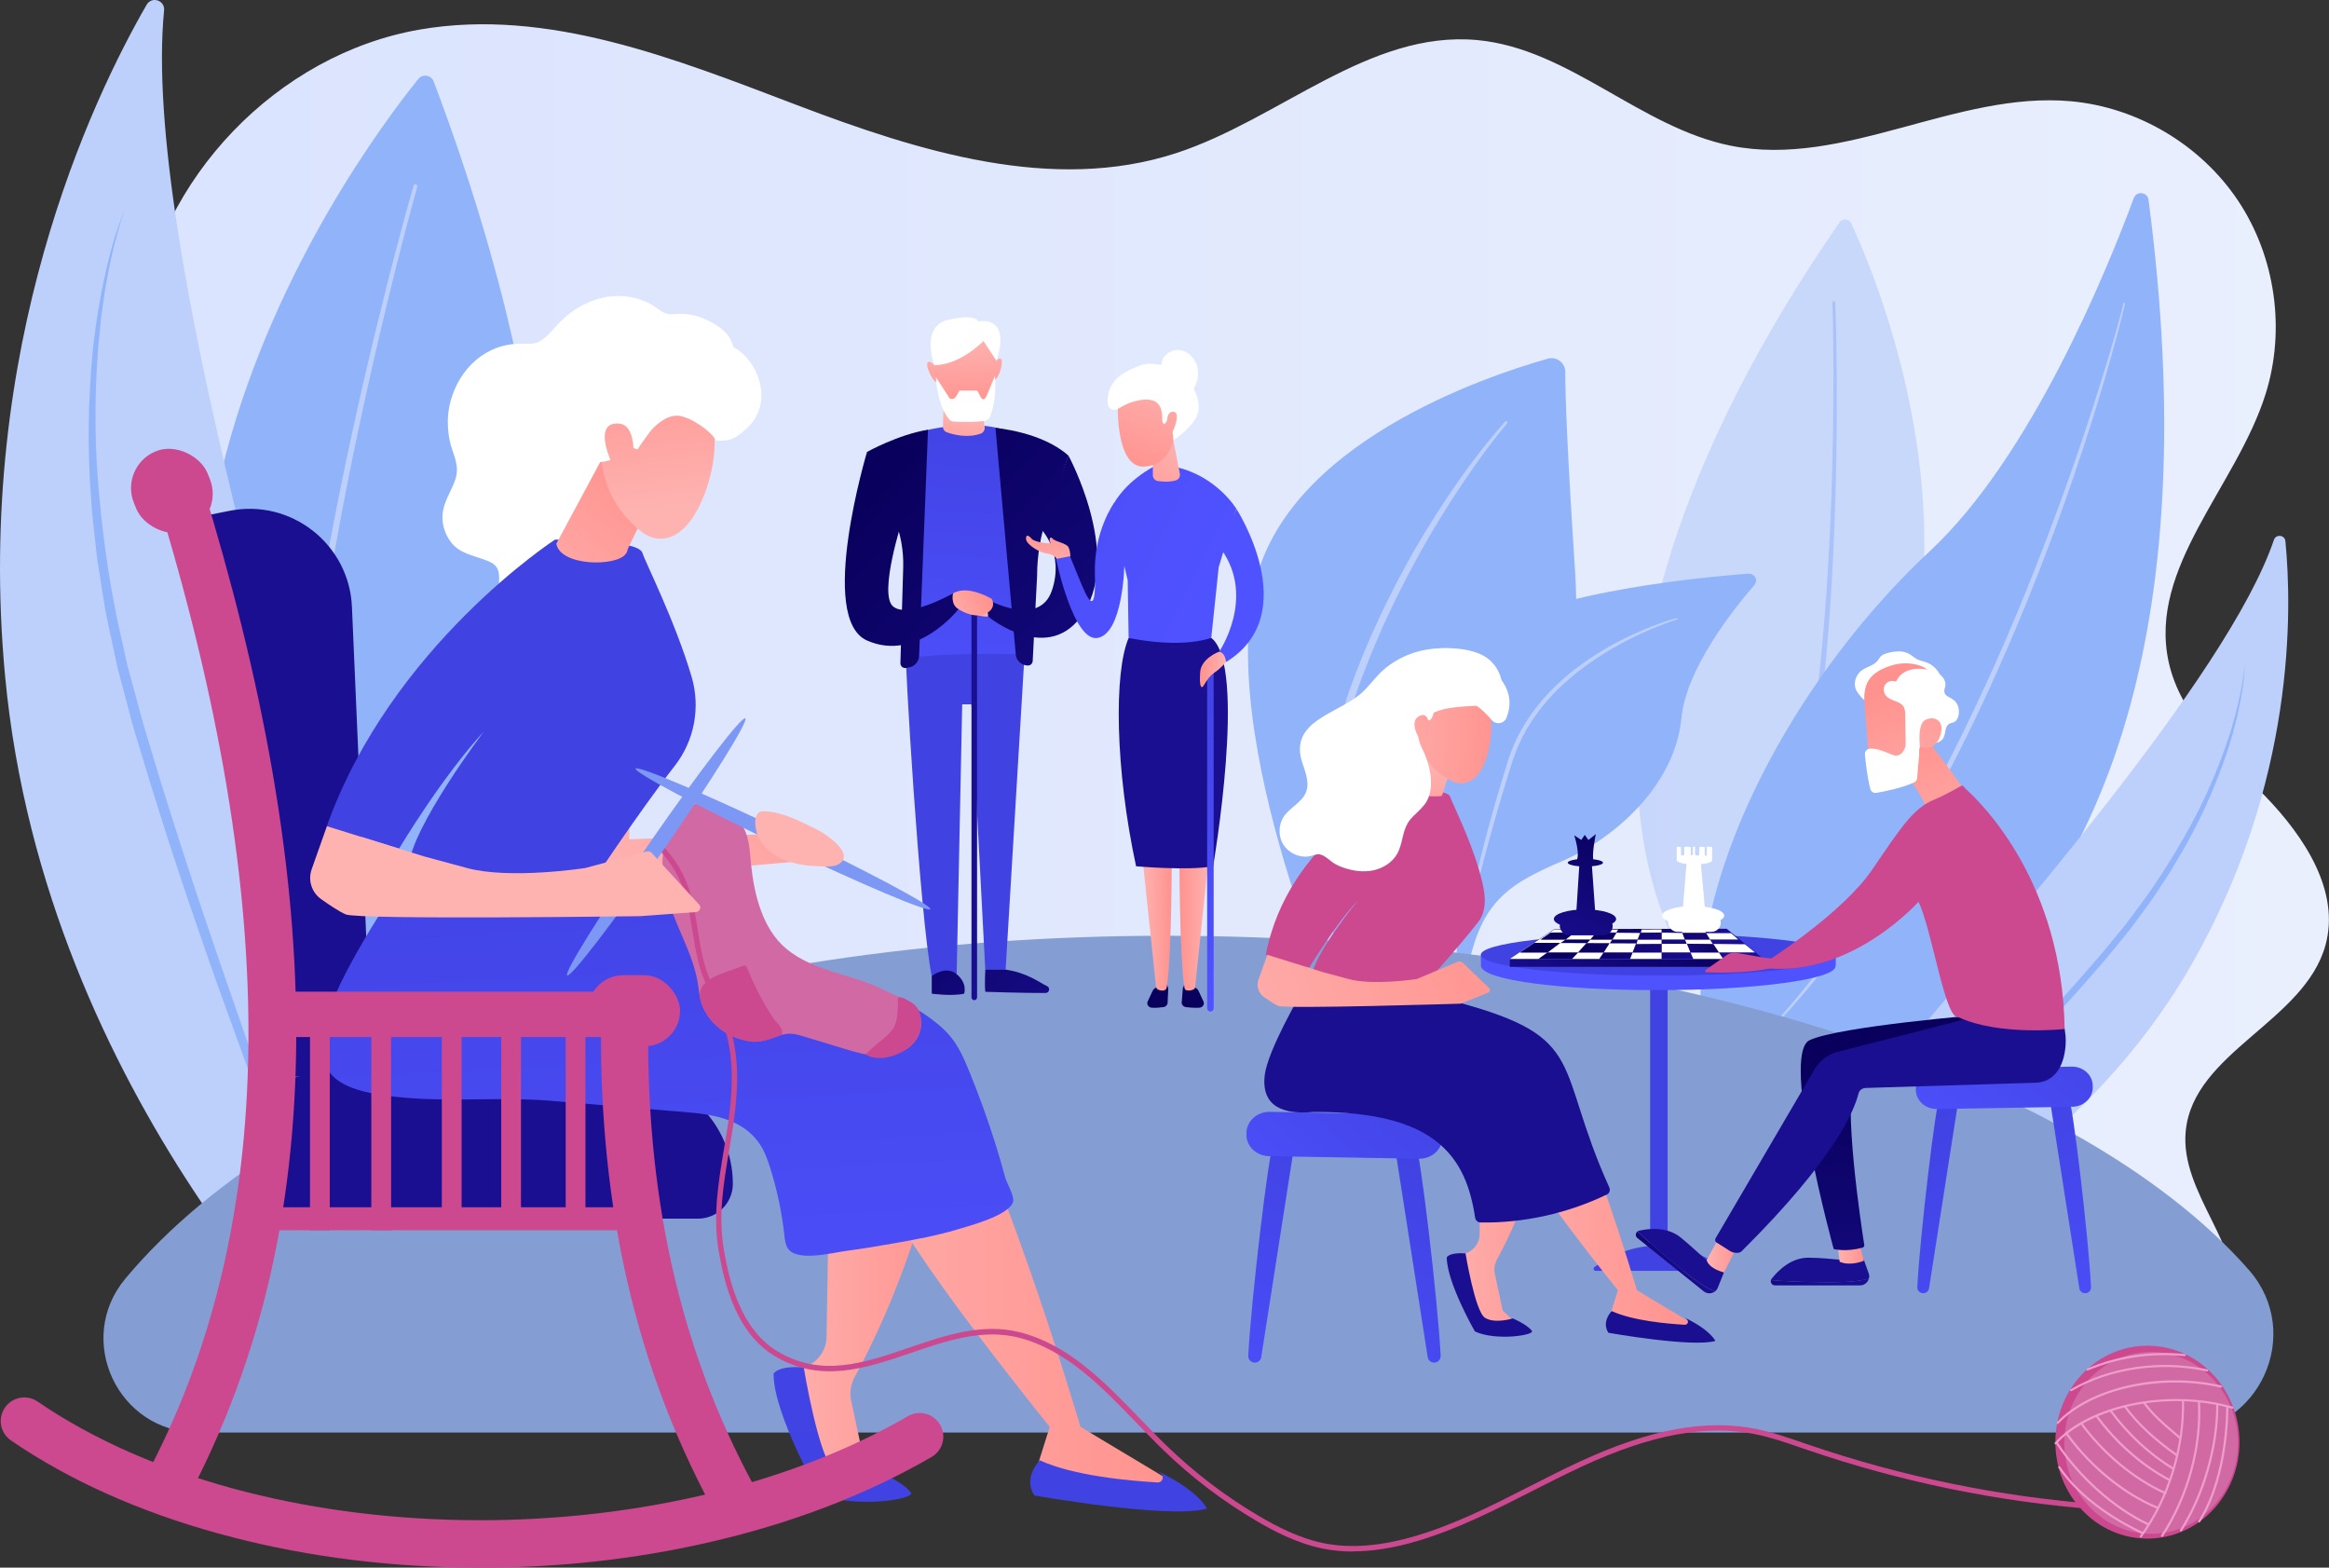 <?xml version="1.0" encoding="UTF-8"?>
<svg id="Layer_2" data-name="Layer 2" xmlns="http://www.w3.org/2000/svg" xmlns:xlink="http://www.w3.org/1999/xlink" viewBox="0 0 408.63 275.03">
  <rect x="0" y="0" width="408.63" height="275.03" fill="#333333" stroke="none"/>
  <defs>
    <style>
      .cls-1 {
        fill: url(#_12);
      }

      .cls-2 {
        fill: url(#linear-gradient);
      }

      .cls-3 {
        fill: #ef9ecc;
      }

      .cls-4 {
        fill: #fff;
      }

      .cls-5 {
        fill: #91b3fa;
      }

      .cls-6 {
        fill: #7d97f4;
      }

      .cls-7 {
        fill: #849ed3;
      }

      .cls-8 {
        fill: #bdd0fb;
      }

      .cls-9 {
        fill: #cc488f;
      }

      .cls-10 {
        fill: #d169a5;
      }

      .cls-11 {
        fill: url(#linear-gradient-19);
      }

      .cls-11, .cls-12, .cls-13, .cls-14 {
        fill-rule: evenodd;
      }

      .cls-12 {
        fill: url(#linear-gradient-22);
      }

      .cls-13 {
        fill: url(#linear-gradient-20);
      }

      .cls-14 {
        fill: url(#linear-gradient-21);
      }

      .cls-15 {
        fill: url(#linear-gradient-8);
      }

      .cls-16 {
        fill: url(#linear-gradient-9);
      }

      .cls-17 {
        fill: url(#linear-gradient-3);
      }

      .cls-18 {
        fill: url(#linear-gradient-4);
      }

      .cls-19 {
        fill: url(#linear-gradient-2);
      }

      .cls-20 {
        fill: url(#linear-gradient-6);
      }

      .cls-21 {
        fill: url(#linear-gradient-7);
      }

      .cls-22 {
        fill: url(#linear-gradient-5);
      }

      .cls-23 {
        opacity: .72;
      }

      .cls-24 {
        fill: url(#linear-gradient-59);
      }

      .cls-25 {
        fill: url(#linear-gradient-57);
      }

      .cls-26 {
        fill: url(#linear-gradient-58);
      }

      .cls-27 {
        fill: url(#linear-gradient-55);
      }

      .cls-28 {
        fill: url(#linear-gradient-56);
      }

      .cls-29 {
        fill: url(#linear-gradient-53);
      }

      .cls-30 {
        fill: url(#linear-gradient-54);
      }

      .cls-31 {
        fill: url(#linear-gradient-51);
      }

      .cls-32 {
        fill: url(#linear-gradient-52);
      }

      .cls-33 {
        fill: url(#linear-gradient-50);
      }

      .cls-34 {
        fill: url(#linear-gradient-77);
      }

      .cls-35 {
        fill: url(#linear-gradient-78);
      }

      .cls-36 {
        fill: url(#linear-gradient-79);
      }

      .cls-37 {
        fill: url(#linear-gradient-74);
      }

      .cls-38 {
        fill: url(#linear-gradient-75);
      }

      .cls-39 {
        fill: url(#linear-gradient-76);
      }

      .cls-40 {
        fill: url(#linear-gradient-70);
      }

      .cls-41 {
        fill: url(#linear-gradient-71);
      }

      .cls-42 {
        fill: url(#linear-gradient-72);
      }

      .cls-43 {
        fill: url(#linear-gradient-73);
      }

      .cls-44 {
        fill: url(#linear-gradient-68);
      }

      .cls-45 {
        fill: url(#linear-gradient-67);
      }

      .cls-46 {
        fill: url(#linear-gradient-69);
      }

      .cls-47 {
        fill: url(#linear-gradient-64);
      }

      .cls-48 {
        fill: url(#linear-gradient-63);
      }

      .cls-49 {
        fill: url(#linear-gradient-66);
      }

      .cls-50 {
        fill: url(#linear-gradient-65);
      }

      .cls-51 {
        fill: url(#linear-gradient-60);
      }

      .cls-52 {
        fill: url(#linear-gradient-62);
      }

      .cls-53 {
        fill: url(#linear-gradient-61);
      }

      .cls-54 {
        fill: url(#linear-gradient-91);
      }

      .cls-55 {
        fill: url(#linear-gradient-95);
      }

      .cls-56 {
        fill: url(#linear-gradient-94);
      }

      .cls-57 {
        fill: url(#linear-gradient-92);
      }

      .cls-58 {
        fill: url(#linear-gradient-93);
      }

      .cls-59 {
        fill: url(#linear-gradient-90);
      }

      .cls-60 {
        fill: url(#linear-gradient-81);
      }

      .cls-61 {
        fill: url(#linear-gradient-80);
      }

      .cls-62 {
        fill: url(#linear-gradient-88);
      }

      .cls-63 {
        fill: url(#linear-gradient-89);
      }

      .cls-64 {
        fill: url(#linear-gradient-87);
      }

      .cls-65 {
        fill: url(#linear-gradient-86);
      }

      .cls-66 {
        fill: url(#linear-gradient-85);
      }

      .cls-67 {
        fill: url(#linear-gradient-84);
      }

      .cls-68 {
        fill: url(#linear-gradient-83);
      }

      .cls-69 {
        fill: url(#linear-gradient-82);
      }

      .cls-70 {
        fill: url(#linear-gradient-41);
      }

      .cls-71 {
        fill: url(#linear-gradient-40);
      }

      .cls-72 {
        fill: url(#linear-gradient-43);
      }

      .cls-73 {
        fill: url(#linear-gradient-42);
      }

      .cls-74 {
        fill: url(#linear-gradient-45);
      }

      .cls-75 {
        fill: url(#linear-gradient-46);
      }

      .cls-76 {
        fill: url(#linear-gradient-44);
      }

      .cls-77 {
        fill: url(#linear-gradient-49);
      }

      .cls-78 {
        fill: url(#linear-gradient-47);
      }

      .cls-79 {
        fill: url(#linear-gradient-48);
      }

      .cls-80 {
        fill: url(#linear-gradient-14);
      }

      .cls-81 {
        fill: url(#linear-gradient-18);
      }

      .cls-82 {
        fill: url(#linear-gradient-23);
      }

      .cls-83 {
        fill: url(#linear-gradient-15);
      }

      .cls-84 {
        fill: url(#linear-gradient-16);
      }

      .cls-85 {
        fill: url(#linear-gradient-17);
      }

      .cls-86 {
        fill: url(#linear-gradient-13);
      }

      .cls-87 {
        fill: url(#linear-gradient-12);
      }

      .cls-88 {
        fill: url(#linear-gradient-10);
      }

      .cls-89 {
        fill: url(#linear-gradient-11);
      }

      .cls-90 {
        fill: url(#linear-gradient-27);
      }

      .cls-91 {
        fill: url(#linear-gradient-24);
      }

      .cls-92 {
        fill: url(#linear-gradient-26);
      }

      .cls-93 {
        fill: url(#linear-gradient-38);
      }

      .cls-94 {
        fill: url(#linear-gradient-35);
      }

      .cls-95 {
        fill: url(#linear-gradient-37);
      }

      .cls-96 {
        fill: url(#linear-gradient-34);
      }

      .cls-97 {
        fill: url(#linear-gradient-39);
      }

      .cls-98 {
        fill: url(#linear-gradient-36);
      }

      .cls-99 {
        fill: url(#linear-gradient-25);
      }

      .cls-100 {
        fill: url(#linear-gradient-28);
      }

      .cls-101 {
        fill: url(#linear-gradient-29);
      }

      .cls-102 {
        fill: url(#linear-gradient-33);
      }

      .cls-103 {
        fill: url(#linear-gradient-30);
      }

      .cls-104 {
        fill: url(#linear-gradient-32);
      }

      .cls-105 {
        fill: url(#linear-gradient-31);
      }
    </style>
    <linearGradient id="linear-gradient" x1="15.12" y1="127.26" x2="408.63" y2="127.26" gradientUnits="userSpaceOnUse">
      <stop offset="0" stop-color="#dae3fe"/>
      <stop offset="1" stop-color="#e9effd"/>
    </linearGradient>
    <linearGradient id="linear-gradient-2" x1="141.27" y1="169.78" x2="104.93" y2="208.04" gradientUnits="userSpaceOnUse">
      <stop offset="0" stop-color="#4042e2"/>
      <stop offset="1" stop-color="#4f52ff"/>
    </linearGradient>
    <linearGradient id="linear-gradient-3" x1="151.02" y1="156.08" x2="183.7" y2="192.91" gradientUnits="userSpaceOnUse">
      <stop offset="0" stop-color="#09005d"/>
      <stop offset="1" stop-color="#1a0f91"/>
    </linearGradient>
    <linearGradient id="linear-gradient-4" x1="157.65" y1="150.2" x2="190.33" y2="187.02" xlink:href="#linear-gradient-3"/>
    <linearGradient id="linear-gradient-5" x1="172.61" y1="68.19" x2="168.17" y2="131.29" xlink:href="#linear-gradient-2"/>
    <linearGradient id="linear-gradient-6" x1="150.84" y1="87.6" x2="214.64" y2="144.08" xlink:href="#linear-gradient-3"/>
    <linearGradient id="linear-gradient-7" x1="159.86" y1="77.41" x2="223.66" y2="133.89" xlink:href="#linear-gradient-3"/>
    <linearGradient id="linear-gradient-8" x1="168.09" y1="82" x2="169.19" y2="72.62" gradientUnits="userSpaceOnUse">
      <stop offset="0" stop-color="#ff928e"/>
      <stop offset="1" stop-color="#feb3b1"/>
    </linearGradient>
    <linearGradient id="linear-gradient-9" x1="169.53" y1="71.51" x2="169.11" y2="59.43" xlink:href="#linear-gradient-8"/>
    <linearGradient id="linear-gradient-10" x1="175.19" y1="71.31" x2="174.77" y2="59.23" xlink:href="#linear-gradient-8"/>
    <linearGradient id="linear-gradient-11" x1="163.9" y1="71.7" x2="163.48" y2="59.62" xlink:href="#linear-gradient-8"/>
    <linearGradient id="linear-gradient-12" x1="216.26" y1="64.19" x2="194.45" y2="100.91" xlink:href="#linear-gradient-3"/>
    <linearGradient id="linear-gradient-13" x1="160.63" y1="76.54" x2="224.44" y2="133.01" xlink:href="#linear-gradient-3"/>
    <linearGradient id="linear-gradient-14" x1="147.25" y1="91.66" x2="211.05" y2="148.14" xlink:href="#linear-gradient-3"/>
    <linearGradient id="linear-gradient-15" x1="169.38" y1="106.29" x2="173.37" y2="106.29" xlink:href="#linear-gradient-8"/>
    <linearGradient id="linear-gradient-16" x1="173.2" y1="104.31" x2="165.12" y2="108.35" xlink:href="#linear-gradient-8"/>
    <linearGradient id="linear-gradient-17" x1="183.57" y1="92.17" x2="184.33" y2="100.98" xlink:href="#linear-gradient-8"/>
    <linearGradient id="linear-gradient-18" x1="90.13" y1="49.46" x2="210.71" y2="108.37" xlink:href="#linear-gradient-2"/>
    <linearGradient id="linear-gradient-19" x1="-990.13" y1="354.84" x2="-1011.23" y2="372.15" gradientTransform="translate(-567.44) rotate(-180) scale(1 -1)" xlink:href="#linear-gradient-3"/>
    <linearGradient id="linear-gradient-20" x1="-773.04" y1="161.46" x2="-767.77" y2="161.46" gradientTransform="translate(-567.44) rotate(-180) scale(1 -1)" xlink:href="#linear-gradient-8"/>
    <linearGradient id="linear-gradient-21" x1="1897.41" y1="333.27" x2="1876.31" y2="350.59" gradientTransform="translate(-1881.31)" xlink:href="#linear-gradient-3"/>
    <linearGradient id="linear-gradient-22" x1="2088.22" y1="161.46" x2="2093.49" y2="161.46" gradientTransform="translate(-1881.31)" xlink:href="#linear-gradient-8"/>
    <linearGradient id="linear-gradient-23" x1="241.77" y1="78.79" x2="226.08" y2="101.74" xlink:href="#linear-gradient-3"/>
    <linearGradient id="linear-gradient-24" x1="93.1" y1="43.38" x2="213.68" y2="102.3" xlink:href="#linear-gradient-2"/>
    <linearGradient id="linear-gradient-25" x1="200.25" y1="93.02" x2="205.93" y2="76.64" xlink:href="#linear-gradient-8"/>
    <linearGradient id="linear-gradient-26" x1="346.16" y1="230.95" x2="357.62" y2="216.15" gradientTransform="translate(-203.74 -26.24) rotate(-18.58)" xlink:href="#linear-gradient-8"/>
    <linearGradient id="linear-gradient-27" x1="349.53" y1="233.69" x2="361.01" y2="218.85" gradientTransform="translate(-203.74 -26.24) rotate(-18.58)" xlink:href="#linear-gradient-8"/>
    <linearGradient id="linear-gradient-28" x1="93.39" y1="42.79" x2="213.97" y2="101.7" xlink:href="#linear-gradient-2"/>
    <linearGradient id="linear-gradient-29" x1="211.85" y1="111.27" x2="212.79" y2="176.62" xlink:href="#linear-gradient-2"/>
    <linearGradient id="linear-gradient-30" x1="210.53" y1="117.45" x2="215.13" y2="117.45" xlink:href="#linear-gradient-8"/>
    <linearGradient id="linear-gradient-31" x1="274.06" y1="207.77" x2="238.49" y2="234.93" xlink:href="#linear-gradient-2"/>
    <linearGradient id="linear-gradient-32" x1="292.27" y1="137.76" x2="291.51" y2="155.55" xlink:href="#linear-gradient-2"/>
    <linearGradient id="linear-gradient-33" x1="279.85" y1="185.57" x2="269.33" y2="202.78" xlink:href="#linear-gradient-2"/>
    <linearGradient id="_12" data-name="  12" x1="290.39" y1="223.52" x2="277.96" y2="247.05" gradientUnits="userSpaceOnUse">
      <stop offset="0" stop-color="#4042e2"/>
      <stop offset=".58" stop-color="#4043e3"/>
      <stop offset=".78" stop-color="#4446ea"/>
      <stop offset=".93" stop-color="#4a4df6"/>
      <stop offset="1" stop-color="#4f52ff"/>
    </linearGradient>
    <linearGradient id="linear-gradient-34" x1="280.49" y1="162.86" x2="294.56" y2="174.03" xlink:href="#linear-gradient-3"/>
    <linearGradient id="linear-gradient-35" x1="302.83" y1="161.95" x2="261.62" y2="180.37" xlink:href="#linear-gradient-3"/>
    <linearGradient id="linear-gradient-36" x1="285.99" y1="166.31" x2="291.53" y2="166.31" gradientUnits="userSpaceOnUse">
      <stop offset="0" stop-color="#b37cff"/>
      <stop offset="1" stop-color="#f895e7"/>
    </linearGradient>
    <linearGradient id="linear-gradient-37" x1="265.99" y1="166.31" x2="308.71" y2="166.31" xlink:href="#linear-gradient-3"/>
    <linearGradient id="linear-gradient-38" x1="285.95" y1="164.22" x2="291.53" y2="164.22" xlink:href="#linear-gradient-36"/>
    <linearGradient id="linear-gradient-39" x1="269.58" y1="164.22" x2="305.78" y2="164.22" xlink:href="#linear-gradient-3"/>
    <linearGradient id="linear-gradient-40" x1="266.72" y1="166.25" x2="307.91" y2="166.25" xlink:href="#linear-gradient-36"/>
    <linearGradient id="linear-gradient-41" x1="274.87" y1="169.95" x2="289" y2="181.17" xlink:href="#linear-gradient-3"/>
    <linearGradient id="linear-gradient-42" x1="270.35" y1="164.22" x2="304.98" y2="164.22" xlink:href="#linear-gradient-36"/>
    <linearGradient id="linear-gradient-43" x1="277.08" y1="167.24" x2="291.1" y2="178.37" xlink:href="#linear-gradient-3"/>
    <linearGradient id="linear-gradient-44" x1="266.72" y1="166.28" x2="307.91" y2="166.28" xlink:href="#linear-gradient-36"/>
    <linearGradient id="linear-gradient-45" x1="278.48" y1="165.36" x2="292.55" y2="176.53" xlink:href="#linear-gradient-3"/>
    <linearGradient id="linear-gradient-46" x1="270.35" y1="164.23" x2="304.98" y2="164.23" xlink:href="#linear-gradient-36"/>
    <linearGradient id="linear-gradient-47" x1="280.2" y1="163.34" x2="294.28" y2="174.51" xlink:href="#linear-gradient-3"/>
    <linearGradient id="linear-gradient-48" x1="266.72" y1="166.33" x2="307.91" y2="166.33" xlink:href="#linear-gradient-36"/>
    <linearGradient id="linear-gradient-49" x1="302.48" y1="165.4" x2="292.94" y2="167.8" xlink:href="#linear-gradient-3"/>
    <linearGradient id="linear-gradient-50" x1="270.35" y1="164.26" x2="304.98" y2="164.26" xlink:href="#linear-gradient-36"/>
    <linearGradient id="linear-gradient-51" x1="288.57" y1="161.42" x2="305.99" y2="166.97" xlink:href="#linear-gradient-3"/>
    <linearGradient id="linear-gradient-52" x1="285.26" y1="146.02" x2="275.79" y2="168.44" xlink:href="#linear-gradient-3"/>
    <linearGradient id="linear-gradient-53" x1="284.75" y1="145.46" x2="275.11" y2="168.27" xlink:href="#linear-gradient-3"/>
    <linearGradient id="linear-gradient-54" x1="283.27" y1="144.84" x2="273.63" y2="167.65" xlink:href="#linear-gradient-3"/>
    <linearGradient id="linear-gradient-55" x1="281.26" y1="143.99" x2="271.63" y2="166.8" xlink:href="#linear-gradient-3"/>
    <linearGradient id="linear-gradient-56" x1="280.18" y1="143.52" x2="270.58" y2="166.23" xlink:href="#linear-gradient-3"/>
    <linearGradient id="linear-gradient-57" x1="6551.71" y1="187.86" x2="6527.33" y2="243.03" gradientTransform="translate(6906.14) rotate(-180) scale(1 -1)" xlink:href="#linear-gradient-2"/>
    <linearGradient id="linear-gradient-58" x1="6571.83" y1="196.75" x2="6547.45" y2="251.92" gradientTransform="translate(6906.14) rotate(-180) scale(1 -1)" xlink:href="#linear-gradient-2"/>
    <linearGradient id="linear-gradient-59" x1="363.92" y1="173.46" x2="340.9" y2="206.14" xlink:href="#linear-gradient-2"/>
    <linearGradient id="linear-gradient-60" x1="296.55" y1="196.93" x2="322.41" y2="228.44" xlink:href="#linear-gradient-3"/>
    <linearGradient id="linear-gradient-61" x1="322.19" y1="200.51" x2="321.04" y2="210.07" xlink:href="#linear-gradient-3"/>
    <linearGradient id="linear-gradient-62" x1="6579.09" y1="219.7" x2="6583.75" y2="219.7" gradientTransform="translate(6906.14) rotate(-180) scale(1 -1)" xlink:href="#linear-gradient-8"/>
    <linearGradient id="linear-gradient-63" x1="334.25" y1="188.81" x2="331.95" y2="249.64" xlink:href="#linear-gradient-3"/>
    <linearGradient id="linear-gradient-64" x1="284.14" y1="203.47" x2="298.13" y2="229.43" xlink:href="#linear-gradient-3"/>
    <linearGradient id="linear-gradient-65" x1="300.33" y1="193.27" x2="297.85" y2="205.32" xlink:href="#linear-gradient-3"/>
    <linearGradient id="linear-gradient-66" x1="6601.16" y1="220.09" x2="6606.72" y2="220.09" gradientTransform="translate(6906.14) rotate(-180) scale(1 -1)" xlink:href="#linear-gradient-8"/>
    <linearGradient id="linear-gradient-67" x1="352.19" y1="126.61" x2="344.15" y2="155.69" xlink:href="#linear-gradient-3"/>
    <linearGradient id="linear-gradient-68" x1="335.79" y1="128.88" x2="346.7" y2="154.89" xlink:href="#linear-gradient-8"/>
    <linearGradient id="linear-gradient-69" x1="13011.12" y1="10742.54" x2="12994.23" y2="10764.88" gradientTransform="translate(15685.46 -6874.9) rotate(-164.95) scale(1 -1)" xlink:href="#linear-gradient-8"/>
    <linearGradient id="linear-gradient-70" x1="350.92" y1="116.15" x2="323.38" y2="143.7" xlink:href="#linear-gradient-8"/>
    <linearGradient id="linear-gradient-71" x1="232.8" y1="195.84" x2="205.81" y2="256.92" xlink:href="#linear-gradient-2"/>
    <linearGradient id="linear-gradient-72" x1="255.07" y1="205.68" x2="228.08" y2="266.76" xlink:href="#linear-gradient-2"/>
    <linearGradient id="linear-gradient-73" x1="250.89" y1="182.34" x2="217.09" y2="220.22" xlink:href="#linear-gradient-2"/>
    <linearGradient id="linear-gradient-74" x1="6829.98" y1="206.43" x2="6850.74" y2="206.43" gradientTransform="translate(7103.54) rotate(-180) scale(1 -1)" xlink:href="#linear-gradient-8"/>
    <linearGradient id="linear-gradient-75" x1="6812.25" y1="451.44" x2="6817.03" y2="415.67" gradientTransform="translate(7103.54) rotate(-180) scale(1 -1)" xlink:href="#linear-gradient-3"/>
    <linearGradient id="linear-gradient-76" x1="6805.61" y1="207.84" x2="6849.41" y2="207.84" gradientTransform="translate(7103.54) rotate(-180) scale(1 -1)" xlink:href="#linear-gradient-8"/>
    <linearGradient id="linear-gradient-77" x1="6783.62" y1="447.61" x2="6788.4" y2="411.84" gradientTransform="translate(7103.54) rotate(-180) scale(1 -1)" xlink:href="#linear-gradient-3"/>
    <linearGradient id="linear-gradient-78" x1="344.94" y1="-52.11" x2="310.52" y2="40.83" xlink:href="#linear-gradient-3"/>
    <linearGradient id="linear-gradient-79" x1="265.33" y1="161.25" x2="206.7" y2="185.01" xlink:href="#linear-gradient-8"/>
    <linearGradient id="linear-gradient-80" x1="6855.03" y1="147.82" x2="6852.79" y2="133.46" gradientTransform="translate(7103.54) rotate(-180) scale(1 -1)" xlink:href="#linear-gradient-8"/>
    <linearGradient id="linear-gradient-81" x1="10634.31" y1="481.01" x2="10653.66" y2="494.16" gradientTransform="translate(9115.66 6040.86) rotate(-143.67) scale(1 -1)" xlink:href="#linear-gradient-8"/>
    <linearGradient id="linear-gradient-82" x1="9067.28" y1="87.83" x2="9083.16" y2="98.63" gradientTransform="translate(8778.75 3232.26) rotate(-159.41) scale(1 -1)" xlink:href="#linear-gradient-8"/>
    <linearGradient id="linear-gradient-83" x1="192.28" y1="-79.95" x2="160.58" y2="5.64" xlink:href="#linear-gradient-3"/>
    <linearGradient id="linear-gradient-84" x1="148.09" y1="-125.02" x2="113.66" y2="-32.07" xlink:href="#linear-gradient-3"/>
    <linearGradient id="linear-gradient-85" x1="5128.96" y1="218.15" x2="5162.46" y2="218.15" gradientTransform="translate(5296.5) rotate(-180) scale(1 -1)" xlink:href="#linear-gradient-8"/>
    <linearGradient id="linear-gradient-86" x1="147.42" y1="256" x2="158.13" y2="128.22" xlink:href="#linear-gradient-2"/>
    <linearGradient id="linear-gradient-87" x1="5089.61" y1="220.44" x2="5166.76" y2="220.44" gradientTransform="translate(5296.5) rotate(-180) scale(1 -1)" xlink:href="#linear-gradient-8"/>
    <linearGradient id="linear-gradient-88" x1="196.44" y1="260.1" x2="207.15" y2="132.33" xlink:href="#linear-gradient-2"/>
    <linearGradient id="linear-gradient-89" x1="113.71" y1="134.98" x2="120.59" y2="260.46" xlink:href="#linear-gradient-2"/>
    <linearGradient id="linear-gradient-90" x1="165.59" y1="105.72" x2="96.64" y2="145.07" xlink:href="#linear-gradient-8"/>
    <linearGradient id="linear-gradient-91" x1="52.16" y1="169.04" x2="-5.99" y2="222.6" xlink:href="#linear-gradient-2"/>
    <linearGradient id="linear-gradient-92" x1="113.01" y1="81.91" x2="88.91" y2="110.6" xlink:href="#linear-gradient-8"/>
    <linearGradient id="linear-gradient-93" x1="113.31" y1="60.96" x2="116.76" y2="89.08" xlink:href="#linear-gradient-8"/>
    <linearGradient id="linear-gradient-94" x1="153.08" y1="115.41" x2="147.63" y2="128.9" xlink:href="#linear-gradient-8"/>
    <linearGradient id="linear-gradient-95" x1="88.63" y1="78.66" x2="88.63" y2="112.52" xlink:href="#linear-gradient-8"/>
  </defs>
  <g id="Layer_1-2" data-name="Layer 1">
    <g>
      <path class="cls-2" d="m397.49,139.73c-6.82-7.08-14.89-13.98-16.99-23.59-3.64-16.63,11.93-30.81,17.02-47.06,3.52-11.23,1.71-24.02-4.81-33.82-6.51-9.8-17.59-16.41-29.29-17.49-20.14-1.85-39.85,11.74-59.68,7.81-15.88-3.15-28.44-17.06-44.56-18.55-18.97-1.75-34.72,13.94-52.84,19.84-21.67,7.07-45.17-.32-66.48-8.42C118.55,10.35,96.14,1.31,73.68,5.18c-25,4.32-45.96,26.14-49.31,51.33-3.31,24.97,24.48,45.01.82,74.98-7.39,9.37-12.31,22.41-9.04,33.89,1.7,5.98,6.19,10.53,9.97,15.26,4.45,5.56,6.19,9.91,6.84,16.88,1.33,14.3,10.9,26.81,22.38,34.84,15.73,10.99,35.59,17.38,54.54,17.75,21.51.43,43.02-.2,64.52-.63,62.22-1.25,124.44-2.49,186.66-3.74,6.39-.13,12.94-.29,18.9-2.61,5.96-2.33,11.3-7.32,12.21-13.66,1.54-10.79-9.72-20.16-8.68-31.01,1.33-13.86,20.81-19.21,24.52-32.63,2.62-9.48-3.71-19.04-10.53-26.11Z"/>
      <g>
        <g class="cls-23">
          <path class="cls-8" d="m324.8,39.18c5.96,12.78,37.63,88.58-28.16,131.07,0,0-33.69-44.53,26.1-131.24.52-.76,1.67-.66,2.06.18Z"/>
          <path class="cls-5" d="m322.01,53.06c.16,4.51.23,9.01.26,13.52.03,4.51,0,9.01-.07,13.52-.15,9.01-.5,18.02-1.13,27.02-.64,8.99-1.53,17.98-2.92,26.9-.68,4.46-1.52,8.9-2.53,13.31-1.02,4.4-2.21,8.78-3.75,13.05-.11.32-.46.48-.78.36-.31-.11-.48-.46-.36-.78h0s0,0,0,0c1.55-4.2,2.76-8.52,3.8-12.88,1.03-4.37,1.9-8.78,2.6-13.21,1.44-8.87,2.39-17.83,3.09-26.8.69-8.97,1.1-17.97,1.3-26.97.1-4.5.16-9,.16-13.5,0-4.5-.04-9-.18-13.5h0c0-.14.11-.26.25-.27.14,0,.26.11.26.25Z"/>
        </g>
        <g>
          <path class="cls-5" d="m376.96,35.05c-.18-1.38-2.1-1.6-2.58-.3-4.68,12.64-18.01,45.39-35.74,61.9-28.87,26.88-50.36,72.61-35.38,98.42,0,0,93.52-9.43,73.7-160.03Z"/>
          <path class="cls-8" d="m372.82,53.29c-.07.4-.16.75-.24,1.12l-.27,1.09-.56,2.17c-.38,1.44-.77,2.88-1.17,4.31-.8,2.87-1.64,5.73-2.51,8.58-1.74,5.7-3.63,11.35-5.6,16.98-1.97,5.62-4.09,11.2-6.32,16.73l-.83,2.07-.86,2.06c-.58,1.37-1.13,2.76-1.74,4.12l-1.78,4.1-1.84,4.08c-4.96,10.84-10.5,21.43-16.76,31.58-.38.64-.79,1.27-1.19,1.89l-1.21,1.88-1.21,1.88c-.41.62-.84,1.23-1.26,1.85-.85,1.22-1.67,2.47-2.55,3.68l-2.64,3.61c-3.62,4.74-7.44,9.33-11.57,13.63-.06.06-.15.06-.21,0-.06-.06-.06-.15,0-.21h0c4.01-4.4,7.76-9.01,11.29-13.8l2.6-3.62c.86-1.21,1.67-2.46,2.5-3.69.41-.62.83-1.23,1.24-1.85l1.19-1.88,1.19-1.88c.4-.63.79-1.26,1.17-1.9l2.29-3.82c.76-1.28,1.48-2.58,2.22-3.87.37-.65.74-1.29,1.1-1.94l1.06-1.96,1.06-1.96c.36-.65.71-1.31,1.04-1.97,2.77-5.26,5.34-10.63,7.85-16.02,4.98-10.8,9.4-21.86,13.48-33.04,2.03-5.59,3.95-11.23,5.76-16.9.91-2.83,1.79-5.67,2.64-8.53.42-1.43.84-2.86,1.24-4.29l.59-2.15.28-1.08c.09-.36.19-.73.25-1.06v-.03c.02-.08.1-.13.18-.12.08.02.13.09.12.17Z"/>
        </g>
        <g>
          <path class="cls-8" d="m317.54,224.59s-1.29-19.28,16.37-40.46c16.39-19.65,56.9-65.35,65.05-89.4.36-1.07,1.91-.9,2.02.22,1.18,12.01,1.77,42.31-16.36,74.08-23.38,40.97-67.08,55.55-67.08,55.55Z"/>
          <path class="cls-5" d="m393.84,116.87c-.11,2.67-.55,5.31-1.13,7.92-.07.33-.14.65-.21.98l-.25.97-.5,1.94-.58,1.92c-.2.64-.37,1.28-.61,1.91-1.74,5.06-3.88,9.98-6.45,14.67-.59,1.2-1.31,2.33-1.99,3.49-.69,1.14-1.33,2.32-2.09,3.42l-2.21,3.35c-.36.57-.77,1.09-1.16,1.63l-1.19,1.61-1.19,1.61-.6.81-.63.78-2.54,3.11c-.43.51-.84,1.04-1.28,1.55l-1.32,1.51-2.63,3.01-2.67,2.98c-.89.99-1.77,1.99-2.68,2.97-1.8,1.97-3.61,3.92-5.44,5.86-1.82,1.95-3.67,3.87-5.51,5.79l-5.58,5.72c-3.72,3.81-7.45,7.61-11.05,11.53-.91.97-1.78,1.98-2.66,2.97-.45.49-.86,1.01-1.28,1.52-.42.52-.85,1.02-1.26,1.54-.79,1.06-1.62,2.1-2.33,3.22l-.56.82c-.09.14-.19.27-.27.41l-.25.43-1,1.72h0c-.04.08-.13.1-.21.06-.07-.04-.09-.13-.06-.2,1.21-2.39,2.66-4.65,4.26-6.8.4-.54.82-1.06,1.23-1.58.41-.52.82-1.06,1.25-1.56.86-1.02,1.7-2.06,2.6-3.05,3.53-4.01,7.23-7.85,10.89-11.71,3.67-3.86,7.34-7.72,10.97-11.61,3.63-3.89,7.2-7.84,10.74-11.81l2.63-3.01,1.31-1.5c.44-.5.85-1.02,1.27-1.53l2.53-3.07.63-.77.6-.8,1.19-1.59c3.23-4.21,6.09-8.69,8.72-13.29,2.65-4.6,4.88-9.43,6.71-14.41.25-.62.43-1.25.66-1.88l.64-1.89.56-1.91.28-.96c.09-.32.16-.64.24-.97.16-.65.33-1.29.47-1.94l.4-1.95c.23-1.31.47-2.62.56-3.95,0-.01,0-.02.02-.02.01,0,.02,0,.02.02Z"/>
        </g>
      </g>
      <g>
        <path class="cls-5" d="m73.39,13.86c-11.71,14.52-76.44,101.77-5.47,177.22,0,0,57.4-46.48,8.17-176.79-.43-1.14-1.94-1.38-2.7-.43Z"/>
        <path class="cls-8" d="m73.22,32.75c-1.6,5.73-3.08,11.5-4.51,17.28-1.43,5.78-2.79,11.57-4.09,17.39-2.59,11.62-4.92,23.3-6.89,35.04-1.96,11.74-3.58,23.54-4.55,35.38-.5,5.92-.79,11.86-.85,17.79-.05,5.93.13,11.87.78,17.75h0c.05.44-.27.84-.71.89-.44.05-.84-.27-.89-.71h0c-.62-5.98-.77-11.97-.67-17.95.1-5.98.43-11.95.97-17.89,1.05-11.89,2.75-23.71,4.79-35.46,2.05-11.75,4.46-23.43,7.13-35.04,1.33-5.81,2.74-11.6,4.2-17.38,1.47-5.78,2.99-11.54,4.63-17.27.05-.18.24-.28.42-.23.18.05.28.24.23.42h0Z"/>
      </g>
      <g>
        <path class="cls-8" d="m61.46,242.76s14.48-27.01,2.82-69.18C53.46,134.45,24.83,41.91,28.79,1.83c.18-1.78-2.17-2.54-3.06-1C16.16,17.41-4.52,60.81.89,118.58c6.97,74.5,60.57,124.17,60.57,124.17Z"/>
        <path class="cls-5" d="m21.76,37.18c-.73,1.98-1.25,4.03-1.78,6.07l-.7,3.09c-.22,1.03-.39,2.07-.59,3.11-.09.52-.2,1.04-.28,1.55l-.22,1.57-.44,3.13-.31,3.14c-.09,1.05-.24,2.09-.28,3.14-.61,8.4-.55,16.84.27,25.22.78,8.37,1.99,16.72,3.9,24.91l.68,3.08.34,1.54.41,1.52,1.65,6.09c.28,1.01.54,2.03.84,3.04l.91,3.03,1.83,6.06c2.51,8.06,5.08,16.1,7.78,24.1,2.69,8,5.47,15.98,8.25,23.96,2.76,7.98,5.6,15.95,8.08,24.05.64,2.02,1.18,4.07,1.76,6.11.3,1.02.53,2.05.79,3.08.24,1.03.52,2.06.74,3.09.89,4.15,1.53,8.36,1.7,12.6,0,.13-.1.25-.23.25-.13,0-.24-.09-.25-.22h0s-.32-3.15-.32-3.15l-.08-.78c-.03-.26-.08-.52-.12-.78l-.26-1.56c-.3-2.08-.82-4.12-1.26-6.18-.24-1.02-.54-2.04-.81-3.05-.28-1.02-.53-2.04-.85-3.04-.62-2.01-1.21-4.04-1.89-6.03-2.63-8.01-5.53-15.94-8.42-23.89l-4.32-11.92c-1.4-3.99-2.82-7.97-4.17-11.98-1.38-4-2.72-8.01-4.03-12.03-.67-2.01-1.29-4.03-1.93-6.04l-1.9-6.05-1.84-6.07-.92-3.04c-.31-1.01-.55-2.05-.83-3.07l-1.63-6.15-.41-1.54-.34-1.56-.66-3.11-.66-3.11c-.21-1.04-.47-2.07-.61-3.12l-1-6.29c-.38-2.09-.54-4.21-.79-6.32-.22-2.11-.51-4.21-.59-6.34-.64-8.46-.52-16.98.28-25.42.06-1.06.24-2.11.37-3.16l.42-3.15.55-3.13.28-1.56c.1-.52.22-1.04.33-1.55.86-4.14,1.95-8.26,3.54-12.18,0-.02.02-.02.04-.02.01,0,.02.02.02.04Z"/>
      </g>
      <g>
        <g>
          <path class="cls-5" d="m237.54,184.02s-2.87-25.36,8.24-33.21c11.1-7.84,32.98-14.08,30.57-50.65-1.41-21.41-1.72-30.8-1.72-34.91,0-1.6-1.53-2.76-3.07-2.32-10.9,3.08-46.16,14.88-51.52,40.13-6.36,29.94,17.51,80.95,17.51,80.95Z"/>
          <path class="cls-8" d="m264.4,74.31c-2.91,3.49-5.59,7.2-8.11,10.99-2.54,3.78-4.91,7.68-7.13,11.65-1.07,2.01-2.19,3.99-3.19,6.03l-.77,1.52-.39.76-.36.77-1.45,3.09-.36.77-.34.78-.67,1.57-.67,1.57-.34.78c-.11.26-.21.53-.31.79-.81,2.12-1.68,4.23-2.4,6.37-.2.53-.36,1.07-.53,1.61-.17.54-.34,1.08-.5,1.62l-.45,1.64-.23.82-.2.83-.4,1.65-.35,1.66-.18.83c-.06.28-.1.56-.15.84l-.3,1.67-.26,1.68-.13.84-.11.84-.21,1.69-.17,1.69c-.03.28-.06.56-.08.85l-.06.85c-.04.57-.09,1.13-.13,1.7l-.09,1.7c-.03.57-.04,1.13-.06,1.7-.15,4.54.03,9.09.44,13.61.2,2.26.48,4.52.82,6.77.17,1.12.37,2.24.58,3.36.21,1.11.44,2.23.71,3.32h0c.05.23-.08.45-.3.5-.22.05-.43-.08-.49-.29-.6-2.24-1.06-4.48-1.45-6.74-.39-2.26-.71-4.53-.95-6.82-.24-2.28-.41-4.57-.51-6.86-.11-2.29-.12-4.59-.08-6.89.07-4.59.51-9.18,1.25-13.72l.3-1.7c.05-.28.1-.57.16-.85l.18-.84.36-1.69.41-1.68.2-.84.23-.83.46-1.66c.16-.55.34-1.1.51-1.65.17-.55.34-1.1.53-1.64,3.07-8.67,7.01-16.97,11.55-24.94,4.63-7.91,9.76-15.54,15.84-22.41.08-.1.23-.1.33-.02.09.08.1.23.02.32h0Z"/>
        </g>
        <g>
          <path class="cls-5" d="m243.64,219.07c-1.69,1.24,13.14-24.79,11.94-59.8-.57-16.5-4.84-36.31,3.82-46.42,7.21-8.42,37.33-11.43,47.23-12.2,1.24-.1,1.93,1.12,1.14,2.03-3.86,4.46-11.95,14.75-12.77,23.35-1.08,11.34-11.1,20.79-20.98,25.07-9.88,4.28-15.22,7.41-17.1,22.95-1.89,15.53-8.49,41.49-13.28,45.02Z"/>
          <path class="cls-8" d="m294.23,108.68c-2.8.89-5.52,2.05-8.14,3.36-2.63,1.32-5.16,2.82-7.54,4.53-1.19.86-2.34,1.76-3.44,2.73-.56.47-1.08.98-1.62,1.48-.26.25-.51.52-.77.78-.26.26-.51.52-.75.8l-.73.82c-.24.28-.46.57-.69.85-.47.56-.88,1.16-1.32,1.75-.82,1.21-1.59,2.44-2.22,3.76-.67,1.29-1.18,2.66-1.65,4.03-.44,1.41-.89,2.81-1.31,4.22-.87,2.82-1.67,5.65-2.47,8.49-.8,2.84-1.55,5.69-2.26,8.55-.72,2.86-1.39,5.73-1.97,8.61h0c-.02.09-.1.15-.19.13-.08-.02-.14-.1-.13-.18.97-5.83,2.37-11.58,3.87-17.29.19-.71.38-1.43.58-2.14.19-.71.4-1.42.6-2.13l.61-2.13.63-2.12c.42-1.42.86-2.82,1.3-4.24l.37-1.06.19-.53c.06-.18.14-.35.21-.52l.44-1.03c.07-.17.16-.34.24-.51l.25-.5c.66-1.34,1.46-2.61,2.3-3.84.45-.6.87-1.21,1.36-1.78.24-.29.47-.58.71-.86l.75-.83c.25-.28.51-.54.77-.81.26-.26.52-.53.79-.79.55-.5,1.08-1.02,1.65-1.5,1.12-.98,2.31-1.87,3.52-2.73,2.44-1.7,5.01-3.18,7.69-4.45,1.34-.63,2.7-1.22,4.08-1.75,1.38-.53,2.78-1.02,4.21-1.41.07-.02.14.02.16.09.02.07-.02.13-.08.16h0Z"/>
        </g>
      </g>
      <path class="cls-7" d="m381.58,251.32c14.8,0,22.75-17.38,13.01-28.5-30.95-35.33-106.81-58.65-190.04-58.65s-152.29,24.01-182.53,60.12c-8.98,10.72-1.33,27.03,12.68,27.03h346.87Z"/>
      <g>
        <g>
          <path class="cls-19" d="m158.93,113.84c-.32.06,2.43,46.87,4.54,57.41l4.38-.32.97-47.36h1.62l2.43,46.55h3.57l3.41-56.76s-13.62-.97-20.92.49Z"/>
          <path class="cls-17" d="m163.48,174.33s3.57.49,5.68,0c0,0,.65-1.78-1.3-3.41-1.95-1.62-4.38.32-4.38.32v3.08Z"/>
          <path class="cls-18" d="m172.88,170.11s-.16,2.59,0,3.89c0,0,6.81.23,10.56.21.69,0,.88-.94.25-1.22-1.2-.53-3.36-2.31-7.24-2.88h-3.57Z"/>
          <path class="cls-22" d="m160.39,76.05s9.41-3.08,16.87-.32l3.73,39.09s-16.7-.49-22.38.81l1.78-39.57Z"/>
          <path class="cls-20" d="m152.12,79.29s5.51-3.08,10.7-3.89l-1.56,39.67c-.04.99-.75,1.82-1.72,2.01l-.55.11c-.53.11-1.02-.31-1.01-.85l.49-16.75c.09-3.02-.46-6.02-1.61-8.81l-4.74-11.5Z"/>
          <path class="cls-21" d="m174.67,75.08s8.11.65,12.81,4.87l-3.66,10.32c-1.23,3.47-1.86,7.13-1.86,10.81l-.77,14.88c-.02.45-.39.8-.84.8h0c-1.11,0-2.03-.85-2.13-1.95l-3.56-39.73Z"/>
          <path class="cls-15" d="m165.58,70.21l-.14,4.62c-.01.46.27.87.7,1.02,1.18.42,3.63,1.05,5.94.22.47-.17.75-.65.68-1.14l-.69-4.72h-6.49Z"/>
          <path class="cls-16" d="m163.64,61.78s.81,8.27,2.59,10.38c0,0,5.35.49,7.3-.65,0,0,1.38-4.14,1.22-9.65,0,0,.27-5.02-5.27-5.43-6.49-.49-5.84,5.35-5.84,5.35Z"/>
          <path class="cls-88" d="m174.18,64.37s.49-1.46,1.3-1.46-.16,3.89-1.3,3.89v-2.43Z"/>
          <path class="cls-89" d="m164.38,64.76s-.68-1.38-1.48-1.27c-.8.11.69,3.83,1.81,3.68l-.33-2.41Z"/>
          <path class="cls-4" d="m164.2,66.14s.18,4.94,2.35,7.45c.2.23.49.36.79.38,1.11.05,3.94.15,5.54-.17.4-.08.73-.36.86-.74.39-1.15,1.08-2.97.84-7.14l-1.3,3.11c-.97,2.57-1.49-.55-1.94-.51h-2.92c-.31.02-.65,1.95-1.79,1.38l-2.44-3.75Z"/>
          <path class="cls-4" d="m172.56,59.83s-4.13,4.25-8.63,4.23c0,0-2.56-6.83,2.47-7.96,5.03-1.14,5.19.32,5.19.32,0,0,5.88-1.44,3.26,6.9l-2.29-3.49Z"/>
          <path class="cls-87" d="m170.94,175.47c-.27,0-.49-.22-.49-.49v-68.93c0-.27.22-.49.49-.49s.49.22.49.49v68.93c0,.27-.22.49-.49.49Z"/>
          <path class="cls-86" d="m173.04,105.08s9.24,5.19,11.51-1.46c2.27-6.65-1.95-10.87-1.95-10.87l4.87-12.81s9.24,17.03,2.76,27.41c-6.08,9.72-16.87.81-16.87.81l-.32-3.08Z"/>
          <path class="cls-80" d="m152.12,79.29s-8.76,29.19,0,33.08c8.76,3.89,16.06-5.51,16.06-5.51l-.97-2.76s-7.95,4.54-10.54,2.27c-2.59-2.27,1.78-15.57,1.78-15.57l-6.32-11.51Z"/>
          <path class="cls-83" d="m173.37,108.16s-1.78.16-2.76-.81c-.97-.97-1.95-2.76-.49-2.92,1.46-.16,2.92.65,2.92.65l.32,3.08Z"/>
          <path class="cls-84" d="m174.02,105.08s-4.22-2.59-6.81-.97c0,0-.49,1.95.97,2.76,0,0,2.59,1.78,4.7.81,2.11-.97,1.14-2.59,1.14-2.59Z"/>
        </g>
        <g>
          <path class="cls-85" d="m187.78,97.7s.08-.76-.27-1.61-2.31-.99-2.84-1.61c-.53-.61-.64.5-.35.76.29.26-3.01-.06-3.42-.85,0,0-.89-.98-.89.1s2.55,2.5,3.57,2.6c1.02.1,1.74.68,1.79.96.51.21,2.42-.36,2.42-.36Z"/>
          <path class="cls-81" d="m195.54,88.15s-3.67,4.87-3.44,12.59c.23,7.72-1.25,4.49-2.81.66l-1.56-3.82-2.45.49s3.07,14.75,7.36,13.84c4.29-.91,4.68-11.99,4.68-14.17s-1.79-9.59-1.79-9.59Z"/>
          <g>
            <path class="cls-11" d="m204.69,172.64l.29.72-.12,2.59c-.02.36-.31.67-.71.73-.54.08-1.33.17-2.07.11-.58-.04-.94-.59-.72-1.08l.87-1.87c.13-.28.37-.49.66-.6l1.78-.61Z"/>
            <path class="cls-13" d="m205.6,149.13s0,18.8-.89,24.1c-.05.27-.25.49-.52.54-.25.04-.59.03-.99-.15-.2-.09-.34-.29-.37-.51l-2.5-23.65,5.27-.33Z"/>
            <path class="cls-14" d="m207.83,172.64l-.29.72-.21,2.59c.02.36.31.67.71.73.54.08,1.66.17,2.4.11.58-.04.94-.59.72-1.08l-.87-1.87c-.13-.28-.37-.49-.66-.6l-1.78-.61Z"/>
            <path class="cls-12" d="m206.92,149.13s0,19.05.91,24.23c.03.17.15.31.31.36.26.08.71.13,1.27-.14.15-.07.25-.21.27-.37l2.51-23.75-5.27-.33Z"/>
          </g>
          <path class="cls-82" d="m198.03,111.91c-2.61,6.03-2.38,23.02,1.3,40.07,0,0,9.12.81,13.52,0,0,0,6.03-35.18-.33-40.07h-14.5Z"/>
          <path class="cls-91" d="m216.93,89.27s-3.42-5.7-10.59-7.33l-3.75-.16s-5.37,2.61-7.66,7.49l2.93,12.54.16,10.1s8.63,1.95,14.5,0l1.3-12.38,3.09-10.26Z"/>
          <path class="cls-99" d="m202.27,77.22v6.17c0,.5.36.92.86,1,.82.12,2.08.22,3.17-.11.5-.15.81-.65.71-1.16l-1.15-5.9h-3.58Z"/>
          <path class="cls-92" d="m196.12,71.12s-.38,11.13,4.73,10.74c6.02-.45,5.42-8.4,5.42-8.4,0,0-9.56-12.34-10.15-2.34Z"/>
          <path class="cls-4" d="m206.21,68.35s-3.3-3.18-2.22-5.31c1.08-2.13,4.31-2.44,5.81.58,1.49,3.02-1.45,7.85-3.58,4.73Z"/>
          <path class="cls-4" d="m194.35,70.81c.05.89,1.03,1.4,1.79.93.76-.47,1.72-.98,2.61-1.24,6.02-1.77,5,2.87,5.21,3.49.42,1.26,1.02-1.07,1.23-.67.47.87.69,3.93.69,3.93,0,0,3.25-2.18,4.15-4.35,1.12-2.68-1.27-6.33-2.7-7.52-1.31-1.09-5.53-2.03-7.17-1.31-1.47.65-6.09,1.85-5.82,6.74Z"/>
          <path class="cls-90" d="m204.78,74.65s-.32-2.47,1.08-2.42.11,3.4-.5,4.12l-.57-1.7Z"/>
          <path class="cls-100" d="m216.93,89.27s11.89,18.4-1.79,26.87l-1.25-1.77s6.46-9.46.43-17.93l2.61-7.17Z"/>
          <path class="cls-101" d="m212.37,177.47c-.31,0-.57-.26-.57-.57v-59.61c0-.31.26-.57.57-.57s.57.26.57.57v59.61c0,.31-.26.57-.57.57Z"/>
          <path class="cls-103" d="m213.83,114.36s-3.09,1.14-3.26,3.58c-.16,2.44.16,3.09.65,2.28.49-.81.98-1.63,1.95-2.28s1.95-1.79,1.95-1.79c0,0-.16-1.79-1.3-1.79Z"/>
        </g>
      </g>
      <g>
        <g>
          <g>
            <rect class="cls-105" x="289.52" y="170.66" width="3.07" height="48.28"/>
            <g>
              <path class="cls-104" d="m322.09,169.33v-1.83h-3.87c-5.28-1.32-15.54-2.21-27.28-2.21s-21.74.88-27.05,2.18l-4.06.03v2.01c.46,2.49,14.19,4.2,31.07,4.2s31.15-1.86,31.15-4.21c0-.07.05-.11.05-.18Z"/>
              <ellipse class="cls-102" cx="290.89" cy="167.5" rx="31.07" ry="3.66"/>
            </g>
            <path class="cls-1" d="m302.02,222.29c-10.49-7.39-19.57-1.97-22.27,0-.12.09-.18.27-.13.41.05.15.18.26.34.26h21.86c.16,0,.29-.11.34-.26.05-.15,0-.32-.13-.41Z"/>
          </g>
          <g>
            <g>
              <polygon class="cls-96" points="264.9 168.22 309.38 168.22 302.95 162.94 272.74 162.99 264.9 168.22"/>
              <rect class="cls-94" x="264.9" y="168.3" width="44.48" height="1.32"/>
              <g>
                <polygon class="cls-4" points="273.71 165.44 271.52 167.09 276.91 167.09 278.36 165.46 273.71 165.44"/>
                <polygon class="cls-4" points="307.91 167.09 306.15 165.66 300.6 165.6 301.56 167.09 307.91 167.09"/>
                <g>
                  <polygon class="cls-4" points="286.46 167.09 286.01 168.22 291.53 168.22 291.53 167.09 286.46 167.09"/>
                  <polygon class="cls-4" points="282.37 165.5 281.36 167.09 286.46 167.09 287.04 165.51 282.37 165.5"/>
                  <polygon class="cls-4" points="296.6 167.09 296.07 165.59 291.53 165.59 291.53 167.09 296.6 167.09"/>
                  <polygon class="cls-98" points="291.53 165.59 287.13 165.53 286.46 167.09 291.53 167.09 291.53 165.59"/>
                  <polygon class="cls-95" points="291.53 165.59 287.13 165.53 286.46 167.09 291.53 167.09 291.53 165.59"/>
                </g>
                <g>
                  <polygon class="cls-4" points="287.35 164.82 287.13 165.62 291.53 165.59 291.53 164.82 287.35 164.82"/>
                  <polygon class="cls-4" points="291.53 163.06 288.04 163.07 287.89 163.6 291.53 163.61 291.53 163.06"/>
                  <polygon class="cls-4" points="283.59 163.64 282.89 164.82 287.35 164.82 287.75 163.68 283.59 163.64"/>
                  <polygon class="cls-4" points="295.62 164.82 295.27 163.68 291.53 163.61 291.53 164.82 295.62 164.82"/>
                  <polygon class="cls-93" points="291.53 163.61 287.84 163.65 287.35 164.82 291.53 164.82 291.53 163.61"/>
                  <polygon class="cls-97" points="291.53 163.61 287.84 163.65 287.35 164.82 291.53 164.82 291.53 163.61"/>
                </g>
                <polygon class="cls-4" points="279.06 164.82 280.06 163.63 276.2 163.64 274.7 164.82 279.06 164.82"/>
                <polygon class="cls-4" points="304.98 164.82 303.71 163.71 299.32 163.72 300.01 164.82 304.98 164.82"/>
                <polygon class="cls-4" points="269.26 165.41 273.71 165.51 274.7 164.82 270.35 164.82 272.09 163.6 276.2 163.59 276.81 163.11 272.74 163.04 264.9 168.22 269.93 168.22 271.52 167.09 266.72 167.09 269.26 165.41"/>
                <polygon class="cls-71" points="269.26 165.41 266.72 167.09 271.52 167.09 273.71 165.43 269.26 165.41"/>
                <polygon class="cls-70" points="269.26 165.41 266.72 167.09 271.52 167.09 273.71 165.43 269.26 165.41"/>
                <polygon class="cls-73" points="270.35 164.82 274.7 164.82 276.2 163.62 272.09 163.63 270.35 164.82"/>
                <polygon class="cls-72" points="270.35 164.82 274.7 164.82 276.2 163.62 272.09 163.63 270.35 164.82"/>
                <polygon class="cls-4" points="279.06 164.82 278.36 165.56 282.37 165.61 282.89 164.82 279.06 164.82"/>
                <polygon class="cls-4" points="275.83 168.22 280.6 168.22 281.36 167.09 276.91 167.09 275.83 168.22"/>
                <polygon class="cls-4" points="283.91 163.08 280.49 163.09 280.06 163.58 283.59 163.59 283.91 163.08"/>
                <polygon class="cls-76" points="278.36 165.47 276.91 167.09 281.36 167.09 282.37 165.48 278.36 165.47"/>
                <polygon class="cls-74" points="278.36 165.47 276.91 167.09 281.36 167.09 282.37 165.48 278.36 165.47"/>
                <polygon class="cls-75" points="282.89 164.82 283.59 163.64 280.06 163.66 279.06 164.82 282.89 164.82"/>
                <polygon class="cls-78" points="282.89 164.82 283.59 163.64 280.06 163.66 279.06 164.82 282.89 164.82"/>
                <polygon class="cls-4" points="295.98 165.68 300.6 165.73 300.01 164.82 295.62 164.82 295.98 165.68"/>
                <polygon class="cls-4" points="298.94 163.03 294.95 163.04 295.18 163.63 299.32 163.64 298.94 163.03"/>
                <polygon class="cls-4" points="296.6 167.09 297.09 168.22 302.34 168.22 301.56 167.09 296.6 167.09"/>
                <polygon class="cls-79" points="300.6 165.62 295.98 165.57 296.6 167.09 301.56 167.09 300.6 165.62"/>
                <polygon class="cls-77" points="300.6 165.62 295.98 165.57 296.6 167.09 301.56 167.09 300.6 165.62"/>
                <polygon class="cls-33" points="300.01 164.82 299.32 163.69 295.18 163.7 295.62 164.82 300.01 164.82"/>
                <polygon class="cls-31" points="300.01 164.82 299.32 163.69 295.18 163.7 295.62 164.82 300.01 164.82"/>
              </g>
            </g>
            <g>
              <rect class="cls-32" x="273.67" y="160.84" width="9.28" height="3.25" rx="1.62" ry="1.62"/>
              <ellipse class="cls-29" cx="278.09" cy="161.23" rx="5.46" ry="1.68"/>
              <polygon class="cls-30" points="279.96 161.07 276.5 161.07 277.15 150.94 279.24 150.94 279.96 161.07"/>
              <path class="cls-27" d="m281.25,151.35c0,.37-1.39.67-3.09.67s-3.09-.3-3.09-.67,1.39-.67,3.09-.67,3.09.3,3.09.67Z"/>
              <path class="cls-28" d="m279.99,146.34l-1.3,1.03-.64-.9-.61.89-1.24-.81s1.19,3.53.29,4.66h3.13c-.43-1.13.37-4.87.37-4.87Z"/>
            </g>
            <g>
              <rect class="cls-4" x="292.66" y="160.24" width="9.26" height="3.24" rx="1.62" ry="1.62"/>
              <ellipse class="cls-4" cx="297.07" cy="160.63" rx="5.45" ry="1.67"/>
              <polygon class="cls-4" points="299.23 160.47 295.17 160.47 295.94 151.13 298.39 151.13 299.23 160.47"/>
              <path class="cls-4" d="m300.38,148.56h-.91v1.39c0,.11.05.2-.06.19l-.2-.02c-.1,0-.12-.09-.12-.19v-1.23c0-.1-.03-.14-.13-.14h-.55c-.1,0-.26.03-.26.14v1.18c0,.1-.04.18-.13.19l-.33.02c-.11,0-.29-.08-.29-.19v-1.2c0-.1.13-.14.03-.14h-.25c-.1,0-.16.03-.16.14v1.16c0,.09-.08.17-.18.18l-.12.03c-.11.01-.08-.07-.08-.18v-1.19c0-.1-.35-.14-.45-.14h-.55c-.1,0-.13.03-.13.14v1.18c0,.1-.1.18-.2.19l-.21.02c-.11,0-.16-.08-.16-.19v-1.2c0-.1-.19-.14-.29-.14h-.27c-.1,0-.19.04-.19.14v2.22c0,.4,1.39.73,3.1.73s3.1-.3,3.1-.7c0-.03,0-2.39,0-2.39Z"/>
            </g>
          </g>
        </g>
        <g>
          <g>
            <path class="cls-25" d="m362.93,192.35c.71,1.05,3.52,24.72,3.95,33.46.03.59-.44,1.08-1.04,1.08h0c-.51,0-.95-.37-1.02-.88l-5.14-32.92,3.24-.75Z"/>
            <path class="cls-26" d="m340.35,192.35c-.71,1.05-3.52,24.72-3.95,33.46-.03.59.44,1.08,1.04,1.08h0c.51,0,.95-.37,1.02-.88l5.14-32.92-3.24-.75Z"/>
            <path class="cls-24" d="m367.18,190.5v.26c.02,1.86-1.58,3.38-3.58,3.41l-23.74.4c-1.97.03-3.62-1.39-3.72-3.22v-.24c-.11-1.91,1.51-3.51,3.57-3.55l23.75-.43c2.03-.04,3.71,1.47,3.72,3.36Z"/>
          </g>
          <g>
            <g>
              <g>
                <path class="cls-51" d="m320.99,224.96c4.22,0,6.09-.36,6.92-.69-.16.69-.78,1.24-1.56,1.24h-14.93c-.5,0-.82-.48-.7-.92,1.7.14,5.32.37,10.27.37Z"/>
                <path class="cls-53" d="m310.72,224.59c.02-.09.06-.17.12-.25,1.14-1.45,3.42-3.73,6.53-3.69,4.55.06,6.05.75,9.59.22l.93,2.58c.09.28.09.56.03.83-.83.33-2.7.69-6.92.69-4.95,0-8.57-.23-10.27-.37Z"/>
              </g>
              <path class="cls-52" d="m326.03,217.69l1.02,3.48s-2.27,1.03-4.27.2l-.39-3.02,3.63-.67Z"/>
              <path class="cls-48" d="m347.95,177.99s-25.27,2.06-30.45,4.5c-5.18,2.44,4.23,36.64,4.23,36.64,0,0,2.1.57,5.05-.24.21-.06.35-.27.31-.48-.49-3.14-3.86-25.2-1.63-30.28l27.36-4.48-4.86-5.66Z"/>
            </g>
            <g>
              <g>
                <path class="cls-47" d="m295.08,222.76c3.29,2.64,4.97,3.53,5.83,3.8-.56.44-1.38.47-1.99-.01l-11.64-9.35c-.39-.31-.34-.89.03-1.15,1.24,1.17,3.91,3.62,7.77,6.72Z"/>
                <path class="cls-50" d="m287.3,216.04c.07-.05.16-.1.25-.12,1.79-.41,4.99-.75,7.39,1.23,3.51,2.9,4.44,4.28,7.53,6.08l-1.07,2.67c-.11.27-.28.49-.49.66-.86-.27-2.54-1.16-5.83-3.8-3.86-3.1-6.53-5.55-7.77-6.72Z"/>
              </g>
              <path class="cls-49" d="m304.99,218.43c-.23.21-2.51,4.8-2.51,4.8,0,0-2.53-.55-3.05-2.15l2.28-4.14,3.28,1.49Z"/>
              <path class="cls-45" d="m361.28,177.09s1.2,2.94,1.16,5.58c-.05,3.64-1.53,7.1-5.17,7.28l-29.89.92c-.63.03-1.14.36-1.3.98-.7,2.72-3.75,11.04-20.52,27.68-.45.44-1.46.3-1.99-.03l-2.39-1.51c-.25-.16-.33-.49-.18-.74l17.39-29.7c.91-1.51,2.38-2.6,4.09-3.03l25.46-6.51,13.33-.89Z"/>
            </g>
            <g>
              <path class="cls-4" d="m332.42,114.32c-.44.05-.87.14-1.29.26-.45.13-.91.3-1.22.65-.18.2-.29.44-.45.65-.83,1.09-2.42,1.11-3.31,2.2-.77.95-1,2.27-.29,3.32.72,1.06,1.7,1.95,2.83,2.54-.15-.52-.24-1.07-.15-1.61.24-1.52,2.42-2.83,3.74-3.32,1.41-.52,3.71-.06,5.1.38.73.23,1.21.59,1.76,1.09.22.19,1.43,1.19,1.28,1.54.49-1.09.5-2.39.02-3.49-.48-1.1-1.43-1.98-2.56-2.37-.49-.17-1-.25-1.46-.47-.5-.25-.91-.66-1.4-.94-.78-.45-1.68-.53-2.59-.43Z"/>
              <g>
                <path class="cls-44" d="m337.22,128.51s5.93,7.83,8.33,11.35l-7.51,1.81s-2.38-5.04-5.25-7.66l4.42-5.5Z"/>
                <g>
                  <path class="cls-46" d="m327.13,121.61c-.13,1.3.06,2.75.19,4.31.23,2.93.47,5.86.71,8.79l7.37-.76c.21-3.14.35-6.28.56-9.42.11-1.67-.03-3.86,1.29-5.13.77-.74,1.95-.7,1.01-1.78-.69-.79-2.26-1.13-3.24-1.22-1.6-.15-3.22.25-4.67.93-2.29,1.07-3.04,2.53-3.21,4.29Z"/>
                  <path class="cls-4" d="m334.08,124.18c.24.53.2,1.2.21,2.06.02,1.47.04,2.95.06,4.42,0,.08,0,.17-.03.25-.13.5-.72,2.18-2.4,1.47-1.53-.64-2.93-1.19-3.96-1.01-.47.08-.79.51-.75.98.1,1.17.36,3.82.95,6.08.12.46.57.75,1.04.67,1.41-.23,4.36-.81,6.63-1.83.31-.14.52-.43.54-.77.1-1.3.21-2.6.34-3.9.05-.53-.09-1.22.2-1.68.32-.51,1.01-.8,1.59-.74.27.03.53.12.81.15.68.07,1.39-.32,1.7-.93.37-.74.21-1.75.83-2.3.35-.31.85-.25,1.21-.54.33-.25.49-.65.58-1.04.16-.74.03-1.68-.44-2.3-.89-1.16-2.52-.83-1.93-2.66.3-.93-.34-1.94-1.19-2.41-2.13-1.16-5.97-1.35-7.24,1.14-.05.1-.1.21-.21.25-.1.04-.21,0-.31-.03-.62-.17-1.32.16-1.62.72-.3.56-.21,1.3.19,1.8.46.57,1.21.79,1.89,1.06.75.29,1.13.64,1.33,1.07Z"/>
                  <path class="cls-40" d="m336.86,131s-.51-3.96.95-4.7c1.47-.74,3.42-.03,2.66,2.6-.95,3.27-3.61,2.1-3.61,2.1Z"/>
                </g>
              </g>
            </g>
            <g>
              <path class="cls-9" d="m311.6,168.2l-1.8-.14-5.11-.89c-.62-.11-1.25.03-1.76.4l-3.67,2.6c-.17.12-.09.39.12.4,4.08.18,7.91,0,11.35-.7l.88-1.66Z"/>
              <path class="cls-9" d="m362.24,180.53s-11.5,1.27-18.69-2.1c-2.3.4-4.58-15.4-6.95-20.22,0,0-11.5,12.97-26.31,11.68l.34-1.65s12.74-8.16,17.86-15.68c5.12-7.52,7.21-10.75,10.86-12.27,2.27-.95,3.99-2.02,4.71-2.4.39-.21.53.24.86.54,3.04,2.75,16.9,16.49,17.33,42.1Z"/>
            </g>
          </g>
        </g>
        <g>
          <g>
            <path class="cls-41" d="m223.39,200.81c-.78,1.16-3.89,27.37-4.38,37.05-.03.65.49,1.2,1.15,1.2h0c.57,0,1.05-.41,1.13-.97l5.69-36.45-3.59-.83Z"/>
            <path class="cls-42" d="m248.39,200.81c.78,1.16,3.89,27.37,4.38,37.05.03.65-.49,1.2-1.15,1.2h0c-.57,0-1.05-.41-1.13-.97l-5.69-36.45,3.59-.83Z"/>
            <path class="cls-43" d="m218.69,198.77v.29c-.02,2.06,1.75,3.74,3.97,3.78l26.29.45c2.19.04,4.01-1.54,4.11-3.57v-.26c.12-2.11-1.67-3.89-3.95-3.93l-26.3-.47c-2.25-.04-4.1,1.63-4.12,3.72Z"/>
          </g>
          <g>
            <g>
              <g>
                <g>
                  <path class="cls-37" d="m263.25,180.53s4.34.67,9.21,3.93c.77.51,1.19,1.41,1.07,2.32-.58,4.63-2.99,19.6-10.9,34.22-.42.77-.54,1.67-.35,2.53l1.38,6.4,2.55,2.39h-6.57l-4.38-11.84,1.87-.59c1.45-.46,2.45-1.79,2.47-3.31l.22-12.7c-.19-5.66,3.47-9.56,3.47-9.56l-10.49-.51,10.45-13.28Z"/>
                  <path class="cls-38" d="m268.77,233.48c.6.78-6.44,1.82-10,.1,0,0-4.93-8.58-4.93-12.99,0,0,.39-.9,3.29-.7,0,0,1.66,10.16,3.4,11.29s4.89.12,4.89.12c0,0,2.46,1.02,3.35,2.18Z"/>
                </g>
                <g>
                  <path class="cls-39" d="m254.13,194.5c.06-.1,11.3-1.35,11.3-1.35,0,0-.37,3.42.78,8.12,1.15,4.71,17.66,25.09,17.66,25.09l-1.73,5.49c5.35,1.86,10.62,2.16,15.79.95l-10.73-6.44s-10.04-34.21-16.19-40.31l-11.27-3.9-5.62,12.35Z"/>
                  <path class="cls-34" d="m282.79,230.01s-1.86,1.8-.6,3.81c0,0,14.76,2.62,18.77,1.43,0,0-.83-1.9-5.34-4.06l.33.26c.42.32.17,1-.36.97-2.97-.17-9.13-.71-12.8-2.4Z"/>
                </g>
              </g>
              <path class="cls-35" d="m228.31,174.22s-5.88,10.01-6.41,14.4c-.53,4.39,1.76,7.08,8.57,6.47,21.77-.16,26.78,8.16,28.35,18.56.07.46.47.81.93.82,7.46.14,15.35-1.59,22.2-4.92.45-.22.62-.76.41-1.22-9.74-21.51-3.52-26.28-26.66-32.51-3.12-.38-27.4-1.6-27.4-1.6Z"/>
            </g>
            <g>
              <path class="cls-9" d="m249.07,173.72s6.57-7.19,10.28-11.95c2.01-2.57.98-6.34.05-9.47-1.7-5.71-4.71-11.63-4.98-12.55-.42-1.41-8.88-1.35-8.88-1.35,0,0-19.57,8.79-23.45,29.1,2.13,1.15,4.72,1.86,7.61,2.28,0,0,4.35-7.29,8.64-11.93,0,0-7.97,9.66-8.23,13.68l18.97,2.18Z"/>
              <path class="cls-36" d="m261.29,173.37l-4.59-4.42c-.27-.26-.68-.34-1.02-.19l-7.09,3s-7.63,1.18-12,0l-4.37-1.18-9.87-3.07-1.55,4.38c-.39,1.11,0,2.35.96,3.03.85.61,1.86,1.27,2.49,1.55,1.3.57,32.04-.39,32.04-.39l4.85-1.95c.3-.12.38-.52.15-.75Z"/>
            </g>
            <g>
              <path class="cls-61" d="m255.43,131.87c-.09.29-2.3,7.61-2.47,7.76-.17.15-5.24.27-7.43-1.23l3.86-7.95,6.04,1.42Z"/>
              <path class="cls-60" d="m260.31,121.04s2.21,3.72.99,9.96c-1.23,6.24-4.43,7.19-6.7,5.98-2.26-1.21-5.29-3.51-6.33-8.89-1.04-5.38,9.05-11.73,12.04-7.05Z"/>
              <path class="cls-4" d="m248.12,143.05c.79-.8,1.68-1.53,2.22-2.51,1.49-2.71.46-6.72-.86-9.3-.8-1.56-1.05-3.59.24-4.95,2.38-2.52,7.22-2.25,10.38-2.56,1.14-.11,2.44-.31,3.07-1.27.29-.44.39-.98.41-1.51.1-2.26-1.08-4.53-2.99-5.73-2.61-1.64-7.27-1.76-10.26-1.26-3.14.52-6.13,2.01-8.36,4.29-1.11,1.14-2.05,2.46-3.26,3.49-4.14,3.54-12.63,4.79-10.21,12.09.56,1.68,1.29,3.51.64,5.16-.71,1.79-2.77,2.64-3.86,4.22-.98,1.42-1.04,3.42-.15,4.9s2.69,2.36,4.4,2.15c1.02-.12,1.58-.71,2.66-.14.67.35,1.2.9,1.83,1.31.52.34,1.1.59,1.69.79,1.69.58,3.52.84,5.26.47s3.39-1.43,4.23-3c.89-1.66.84-3.73,1.83-5.34.3-.49.68-.91,1.08-1.32Z"/>
              <path class="cls-4" d="m264.33,125.9c-.41,1.08-1.83,1.32-2.58.44-.76-.88-1.74-1.89-2.74-2.57-6.75-4.57-7.33,1.57-7.83,2.25-1.03,1.39-.84-1.73-1.26-1.32-.92.9-2.41,4.59-2.41,4.59,0,0-3.56-3.98-3.41-7.03.14-3.05,5.06-6.52,6.82-7.85,1.76-1.33,6.43-.53,8.18,1.02,1.56,1.38,7.51,4.52,5.23,10.47Z"/>
              <path class="cls-69" d="m250.75,128.85s.35-4.25-1.67-3.26c-2.03.98-.15,3.99.63,5.03l1.04-1.77Z"/>
            </g>
          </g>
        </g>
      </g>
      <g>
        <g>
          <path class="cls-68" d="m53.8,188.67h55.76c10.5,0,19.02,8.52,19.02,19.02h0c0,3.37-2.74,6.11-6.11,6.11H53.8c-3.37,0-6.11-2.74-6.11-6.11v-12.9c0-3.37,2.74-6.11,6.11-6.11Z"/>
          <path class="cls-67" d="m65.31,188.67l-3.56-82.19c-.48-11.02-10.68-19.02-21.49-16.86l-5.47,1.09,16.4,98.21,14.13-.25Z"/>
        </g>
        <g>
          <g>
            <g>
              <path class="cls-66" d="m150.9,176.34s7,1.09,14.88,6.35c1.24.83,1.92,2.27,1.73,3.75-.94,7.47-4.82,31.64-17.6,55.24-.67,1.24-.87,2.69-.57,4.08l2.22,10.33,4.12,3.86h-10.61l-7.06-19.11,3.02-.95c2.34-.74,3.95-2.89,3.99-5.35l.35-20.5c-.3-9.13,5.6-15.44,5.6-15.44l-16.94-.82,16.87-21.44Z"/>
              <path class="cls-65" d="m159.82,261.82c.97,1.26-10.4,2.93-16.14.17,0,0-7.96-13.85-7.96-20.98,0,0,.63-1.45,5.3-1.12,0,0,2.67,16.39,5.49,18.23s7.89.19,7.89.19c0,0,3.98,1.65,5.4,3.52Z"/>
            </g>
            <g>
              <path class="cls-64" d="m129.74,194.94c.09-.16,24.68,1.77,24.68,1.77,0,0-.59,5.52,1.26,13.11,1.86,7.6,28.5,40.51,28.5,40.51l-2.79,8.86c8.64,3.01,17.14,3.49,25.5,1.53l-17.32-10.39s-16.2-55.22-26.13-65.08l-18.19-6.29-15.51,15.97Z"/>
              <path class="cls-62" d="m182.44,256.21s-3.01,2.91-.98,6.15c0,0,23.83,4.22,30.3,2.31,0,0-1.34-3.07-8.63-6.56l.54.41c.68.52.28,1.61-.57,1.56-4.8-.27-14.74-1.15-20.66-3.88Z"/>
            </g>
            <path class="cls-63" d="m68.68,157.2s-11.19,16.64-12.11,24.23c-.92,7.59,3.09,10.22,14.8,11.18,8.45.7,16.86-.19,25.31.52,7,.59,14,1.18,21,1.77,5.56.47,11.96.58,15.55,5.72.87,1.25,1.4,2.7,1.86,4.15,1.24,3.9,2.09,7.93,2.54,12.01.08.77.17,1.58.59,2.23,1.6,2.44,7.89.75,10.3.44,2.84-.38,5.67-.84,8.5-1.35,3.66-.65,7.34-1.32,10.9-2.39,2.13-.64,9.04-2.44,9.82-4.83.31-.94-1.1-3.34-1.37-4.31-.55-2-1.12-4-1.75-5.99-1.29-4.1-2.74-8.14-4.36-12.12-1.35-3.32-2.4-5.88-5.14-8.3-2.32-2.05-5.01-3.65-7.81-4.94-4.6-2.11-9.52-3.43-14.31-5.08-4.38-1.51-9.06-3.07-12.82-5.76-3.89-2.77-8.57-4.9-13.03-6.64-5.07-1.97-48.46-.55-48.46-.55Z"/>
          </g>
          <path class="cls-4" d="m126.77,71.25c.29-.24.57-.5.83-.8,1.72-2.03,1.87-4.96,1.5-7.6-.2-1.44-.56-2.91-1.44-4.07-.6-.8-1.42-1.4-2.28-1.92-1.85-1.12-3.98-1.87-6.15-1.8-.82.03-1.66.17-2.44-.09-.61-.2-1.12-.63-1.65-1-2.62-1.85-6.04-2.42-9.18-1.78-3.14.64-6,2.42-8.16,4.78-.91,1-1.77,2.08-2.93,2.81-1.09.68-2.09.53-3.37.52-6.24-.08-10.87,4.33-12.44,10.06-.61,2.22-.62,4.53-.19,6.79.49,2.52,1.92,4.36,1,7.03-.62,1.81-1.75,3.45-2.12,5.33-.39,1.95.17,4.03,1.37,5.6,1.52,2,3.82,2.3,6.07,3.15.69.26,1.42.56,1.87,1.16.84,1.12.35,2.7.55,4.08.26,1.81,1.75,3.23,3.41,3.99,2.78,1.27,6.1.99,8.88-.28,6.19-2.82,8.93-9.18,11.43-15.08,1.29-3.04,2.57-6.08,3.86-9.12.47-1.12.83-2.72,1.57-3.68.68-.88,1.86-1.51,2.62-2.38,1.21-1.39,2.12-3.1,3.81-3.83,1.27-.54,2.54-1.04,3.59-1.89Z"/>
          <polygon class="cls-59" points="111.23 103.93 110.39 147.25 137.55 146.21 144.19 150.75 96.5 155 111.23 103.93"/>
          <path class="cls-54" d="m102.73,156.57s9.24-13.98,15.65-22.2c3.47-4.44,4.56-10.29,2.95-15.69-2.93-9.86-8.13-20.08-8.61-21.67-.73-2.44-15.34-2.34-15.34-2.34,0,0-28.75,18.66-40.04,50.26l12.68,3.95s7.51-12.59,14.92-20.6c0,0-12.83,16.95-13.28,23.89l31.05,4.39Z"/>
          <g>
            <path class="cls-10" d="m122.44,172.5c.19,1.19.25,2.36.64,3.5.95,2.79,3.28,4.99,6,6.03,1.39.53,2.97.81,4.46.61,1.81-.24,3.34-1.38,5.24-1.28.76.04,1.5.25,2.22.47,2.34.69,4.67,1.42,7.01,2.13,2.06.62,4.15,1.25,6.3,1.29,2.15.04,4.41-.59,5.89-2.15,1.48-1.56,1.95-4.16.7-5.91-1.19-1.67-4.06-2.62-5.87-3.54-5.51-2.79-12.19-3.15-17.06-7.19-4.18-3.47-5.65-9.53-6.19-14.79-.26-2.5-.29-5.19-1.8-7.2-.83-1.12-2.04-1.89-3.21-2.64-.92-.58-1.88-1.19-2.96-1.29-2.69-.26-5.77,4.28-6.7,6.32-1.42,3.14-.89,7.19.02,10.57,1.38,5.12,4.46,9.81,5.31,15.08Z"/>
            <path class="cls-9" d="m123.23,173.05c-.36.56-.53,1.21-.4,2,.52,3.2,3.34,5.88,6.26,6.99,2.85,1.09,4.33,1,8-.46.57-1.12-.79-2.01-1.48-3.06-1.79-2.73-3.3-5.64-4.51-8.68-.06-.16-.14-.34-.3-.42-.18-.08-.38,0-.56.07-2.04.88-5.74,1.61-7.01,3.56Z"/>
            <path class="cls-9" d="m151.83,184.97c2.38,1.54,6.45.16,8.38-1.87,1.69-1.78,2.18-5.81-.29-7.22-.53-.3-1.91-1.22-2.38-.82,0,1.71.08,4.28-.99,5.62-.72.9-1.63,1.63-2.53,2.35-.61.49-1.59,1.46-2.2,1.95Z"/>
          </g>
          <path class="cls-57" d="m107.43,77.12l-9.82,18.26c.65,3.99,10.69,4.1,12.24,1.72.16-.24.25-.52.31-.81l5.87-12.2c.25-1.19-3.22-8.71-8.6-6.97Z"/>
          <g>
            <path class="cls-58" d="m124.58,71.79s2.35,6.07-.92,14.77c-3.28,8.7-8.18,9.1-11.2,6.66-3.02-2.45-6.9-6.7-7.14-14.83-.24-8.13,16-14.3,19.26-6.6Z"/>
            <path class="cls-4" d="m111.86,78.85c-.06-.02,2.24-3.21,2.42-3.4,1.18-1.28,2.89-2.65,4.75-2.51,2,.15,5.74,2.66,6.6,4.35,2.61.18,3.66-.51,5.55-2.31,4.73-4.49,1.75-11.82-2.42-14.04-3.99-2.12-10.98-.12-15.05,1.84-8.3,3.98-12.91,7.66-12.82,13.9.09,6.24,6.23,4.02,6.23,4.02,0,0-3.16-6.93,1.66-6.36,2.32.27,2.36,4.26,2.36,4.26l.72.25Z"/>
          </g>
          <g>
            <path class="cls-9" d="m237.39,272.2c-1.8,0-3.52-.16-5.18-.49-4.61-.91-8.75-3.11-11.84-4.93-5.88-3.46-11.34-7.62-16.24-12.36-1.63-1.57-3.25-3.26-4.82-4.89-6.02-6.25-12.24-12.71-20.51-14.84-6.38-1.64-12.77.54-18.96,2.66-7.81,2.67-15.89,5.44-24,.5-6.59-4.01-8.71-12.37-9.74-18.32-1.06-6.17-.06-12.12.91-17.87.74-4.37,1.5-8.89,1.37-13.54-.16-5.81-1.73-9.99-4.04-14.48-1.73-3.37-2.26-6.67-2.82-10.16-.32-2-.65-4.07-1.23-6.2-.87-3.17-2.54-6.07-4.85-8.39l.67-.67c2.42,2.43,4.18,5.48,5.09,8.8.59,2.17.93,4.27,1.25,6.3.55,3.41,1.06,6.64,2.73,9.88,2.36,4.61,3.97,8.9,4.14,14.88.13,4.74-.64,9.3-1.39,13.72-1,5.93-1.95,11.53-.91,17.55.99,5.76,3.04,13.86,9.3,17.67,7.73,4.7,15.24,2.13,23.2-.59,6.31-2.16,12.84-4.39,19.5-2.68,8.52,2.2,14.84,8.76,20.95,15.1,1.56,1.62,3.18,3.3,4.8,4.86,4.85,4.69,10.25,8.8,16.07,12.23,3.02,1.78,7.07,3.94,11.54,4.82,4.7.92,9.95.49,16.05-1.31,6.92-2.05,13.5-5.4,19.86-8.64,2.92-1.49,5.93-3.02,8.95-4.42,12.27-5.67,22.11-7.48,30.98-5.68,2.72.55,5.37,1.47,7.94,2.35.39.13.78.27,1.17.4,16.41,5.61,33.49,9.12,50.78,10.42l-.07.94c-17.37-1.31-34.53-4.83-51.01-10.47-.39-.13-.78-.27-1.17-.4-2.54-.88-5.16-1.78-7.82-2.32-8.66-1.76-18.32.02-30.39,5.61-3,1.39-6.01,2.92-8.92,4.4-6.4,3.26-13.01,6.63-20.02,8.71-4.11,1.22-7.86,1.82-11.32,1.82Z"/>
            <g>
              <ellipse class="cls-9" cx="376.77" cy="253.01" rx="16.15" ry="16.92"/>
              <ellipse class="cls-10" cx="377.42" cy="253.14" rx="15.23" ry="15.95"/>
              <g>
                <g>
                  <path class="cls-3" d="m379.92,262.14s-.05,0-.08-.02c-5.47-2.44-10.87-6.92-14.81-12.27-.06-.08-.04-.2.04-.26.08-.06.2-.04.26.04,3.9,5.3,9.25,9.73,14.66,12.15.1.04.14.15.1.25-.03.07-.1.11-.17.11Z"/>
                  <path class="cls-3" d="m380.61,259.82s-.06,0-.09-.02c-4.88-2.6-9.31-6.49-12.81-11.24-.06-.08-.04-.2.04-.26.08-.06.2-.04.26.04,3.42,4.64,7.92,8.59,12.68,11.13.09.05.13.16.08.26-.03.06-.1.1-.17.1Z"/>
                  <path class="cls-3" d="m381.26,257.84s-.07,0-.1-.03c-4.17-2.57-7.96-6.08-10.96-10.16-.06-.08-.04-.2.04-.26.08-.06.2-.04.26.04,2.98,4.04,6.73,7.52,10.86,10.06.09.05.12.17.06.26-.04.06-.1.09-.16.09Z"/>
                  <path class="cls-3" d="m381.94,255.49s-.08-.01-.11-.03c-4.09-2.9-6.92-5.56-9.18-8.63-.06-.08-.04-.2.04-.26.08-.06.2-.04.26.04,2.23,3.03,5.04,5.67,9.1,8.55.09.06.11.18.04.26-.04.05-.1.08-.15.08Z"/>
                  <path class="cls-3" d="m382.51,252.48s-.09-.01-.12-.05c-.31-.26-.61-.52-.91-.78-1.98-1.67-3.84-3.26-5.46-5.46-.06-.08-.04-.2.04-.26.08-.06.2-.04.26.04,1.59,2.16,3.44,3.73,5.4,5.39.3.26.61.52.92.78.08.07.09.19.02.27-.04.04-.09.07-.14.07Z"/>
                  <path class="cls-3" d="m378.56,264.72s-.05,0-.07-.01c-5.89-2.4-11.9-7.31-16.09-13.14-.06-.08-.04-.2.04-.26.08-.06.2-.04.26.04,4.15,5.77,10.1,10.63,15.93,13.01.1.04.14.15.1.25-.03.07-.1.12-.18.12Z"/>
                  <path class="cls-3" d="m376.94,267.63s-.05,0-.08-.02c-6-2.81-12.18-8.31-16.14-14.36-.06-.09-.03-.2.05-.26.09-.06.2-.03.26.05,3.92,5.99,10.05,11.44,15.98,14.22.09.04.14.16.09.25-.03.07-.1.11-.17.11Z"/>
                  <path class="cls-3" d="m375.98,269.19s-.05,0-.08-.02c-3.81-1.8-10.79-5.7-14.75-11.66-.06-.09-.03-.2.05-.26.09-.06.2-.03.26.05,3.91,5.88,10.82,9.75,14.59,11.53.09.04.13.16.09.25-.03.07-.1.11-.17.11Z"/>
                </g>
                <g>
                  <path class="cls-3" d="m360.66,253.41s-.09-.02-.13-.05c-.08-.07-.08-.19-.01-.27,6.02-6.71,20.01-9.54,31.19-6.31.1.03.16.13.13.23-.03.1-.13.16-.23.13-5.49-1.59-11.77-1.77-17.67-.5-5.61,1.21-10.39,3.65-13.13,6.7-.04.04-.09.06-.14.06Z"/>
                  <path class="cls-3" d="m361.04,249.81s-.09-.02-.13-.05c-.08-.07-.08-.19,0-.27,2.75-2.91,7.12-5.17,12.3-6.38,5.35-1.25,11.21-1.26,16.5-.04.1.02.17.13.14.23-.02.1-.13.16-.23.14-10.51-2.43-22.73.28-28.44,6.31-.04.04-.09.06-.14.06Z"/>
                  <path class="cls-3" d="m363.38,244.09c-.06,0-.13-.03-.16-.09-.05-.09-.02-.21.07-.26,6.77-3.97,15.74-5.28,24-3.5.1.02.17.12.14.22-.02.1-.12.17-.22.14-8.17-1.76-17.04-.47-23.73,3.45-.03.02-.06.03-.1.03Z"/>
                  <path class="cls-3" d="m366.26,240.46c-.07,0-.14-.04-.17-.12-.04-.1,0-.21.1-.25,5.43-2.28,11.2-3.14,17.13-2.54.1.01.18.1.17.21-.01.1-.1.18-.21.17-5.87-.59-11.57.26-16.95,2.51-.02.01-.05.01-.07.01Z"/>
                </g>
                <g>
                  <path class="cls-3" d="m375.62,269.74s-.08-.01-.11-.04c-.08-.06-.1-.18-.04-.26,4.8-6.54,7.55-15.41,7.36-23.72,0-.1.08-.19.18-.19.1,0,.19.08.19.18.19,8.4-2.59,17.35-7.44,23.96-.04.05-.09.08-.15.08Z"/>
                  <path class="cls-3" d="m379.33,269.63s-.07,0-.1-.03c-.09-.06-.11-.17-.05-.26,4.49-6.82,6.9-15.6,6.44-23.48,0-.1.07-.19.18-.2.1,0,.19.07.2.18.46,7.96-1.97,16.82-6.5,23.71-.04.06-.1.09-.16.09Z"/>
                  <path class="cls-3" d="m382.65,268.68s-.07,0-.1-.03c-.09-.06-.11-.17-.06-.26,3.96-6.21,6.39-14.66,6.35-22.06,0-.1.08-.19.19-.19h0c.1,0,.19.08.19.19.05,7.46-2.41,15.99-6.41,22.26-.04.06-.1.09-.16.09Z"/>
                  <path class="cls-3" d="m385.86,267.11s-.07,0-.1-.03c-.09-.06-.11-.17-.06-.26,3.57-5.53,4.87-13.94,4.89-19.96,0-.1.09-.19.19-.19h0c.1,0,.19.09.19.19-.02,6.08-1.34,14.57-4.95,20.16-.04.06-.1.09-.16.09Z"/>
                </g>
              </g>
            </g>
          </g>
          <g>
            <path class="cls-6" d="m114.03,147.81c-8.63,12.46-15.13,22.9-14.52,23.32.61.43,8.11-9.33,16.74-21.78,8.63-12.46,15.13-22.9,14.52-23.32-.61-.43-8.11,9.33-16.74,21.78Z"/>
            <path class="cls-6" d="m137.92,146.03c-14.29-6.81-26.12-11.82-26.42-11.19-.3.63,11.03,6.67,25.32,13.48,14.29,6.81,26.12,11.82,26.42,11.19.3-.63-11.03-6.67-25.32-13.48Z"/>
            <path class="cls-56" d="m133.99,142.33c2.93.07,5.67,1.39,8.31,2.69.77.38,1.55.76,2.27,1.23,1.28.84,5,3.55,2.83,5.19-.77.58-1.8.6-2.77.58-1.89-.04-3.8-.17-5.62-.68-2.48-.69-4.99-2.22-6.03-4.66-.5-1.16-1.08-4.41,1-4.36Z"/>
            <path class="cls-55" d="m122.64,158.67l-8.29-9.02c-.23-.25-.58-.35-.91-.26l-10.77,2.9s-13.18,2.04-20.72,0l-7.54-2.04-17.05-5.31-2.68,7.57c-.68,1.92,0,4.05,1.66,5.23,1.48,1.05,3.2,2.2,4.31,2.68,2.24.98,51.72.31,51.72.31l9.75-.72c.67-.05.99-.85.53-1.34Z"/>
          </g>
        </g>
        <g>
          <g>
            <path class="cls-9" d="m124.95,264.53c-7.02-12.98-12.2-27.12-15.41-42.05-3.04-14.15-4.4-29.46-4.04-45.51l8.27.18c-.71,31.87,5.33,59.16,18.46,83.43l-7.28,3.94Z"/>
            <g>
              <g>
                <rect class="cls-9" x="54.39" y="179.71" width="3.47" height="36.13"/>
                <rect class="cls-9" x="65.15" y="179.71" width="3.47" height="36.13"/>
                <rect class="cls-9" x="77.52" y="179.18" width="3.47" height="36.13"/>
                <rect class="cls-9" x="87.94" y="179.37" width="3.47" height="36.13"/>
                <rect class="cls-9" x="99.25" y="179.37" width="3.47" height="36.13"/>
              </g>
              <rect class="cls-9" x="47.69" y="173.98" width="69.43" height="7.96"/>
              <rect class="cls-9" x="42.23" y="211.8" width="72.47" height="4.03"/>
            </g>
            <path class="cls-9" d="m32.47,263.68l-7.28-3.94c23.8-43.99,24.51-100.59,2.17-173.03l7.91-2.44c11.01,35.7,16.47,66.8,16.7,95.08.13,15.41-1.36,30.15-4.42,43.79-3.22,14.36-8.3,28-15.08,40.54Z"/>
            <rect class="cls-9" x="23.2" y="78.62" width="13.92" height="15.01" rx="6.96" ry="6.96" transform="translate(-30.25 17.73) rotate(-22.15)"/>
            <rect class="cls-9" x="103.13" y="171.09" width="16.19" height="12.48" rx="6.24" ry="6.24"/>
          </g>
          <path class="cls-9" d="m84.3,275.03c-1.16,0-2.33-.01-3.49-.03-14.84-.27-29.14-2.28-42.49-5.96-13.92-3.84-26.17-9.33-36.39-16.32-1.89-1.29-2.37-3.86-1.08-5.75,1.29-1.89,3.86-2.37,5.75-1.08,39.06,26.71,108.99,27.88,152.7,2.57,1.98-1.15,4.51-.47,5.65,1.51,1.15,1.98.47,4.51-1.51,5.65-11.44,6.63-24.63,11.68-39.2,15-12.86,2.94-26.28,4.42-39.94,4.42Z"/>
        </g>
      </g>
    </g>
  </g>
</svg>
